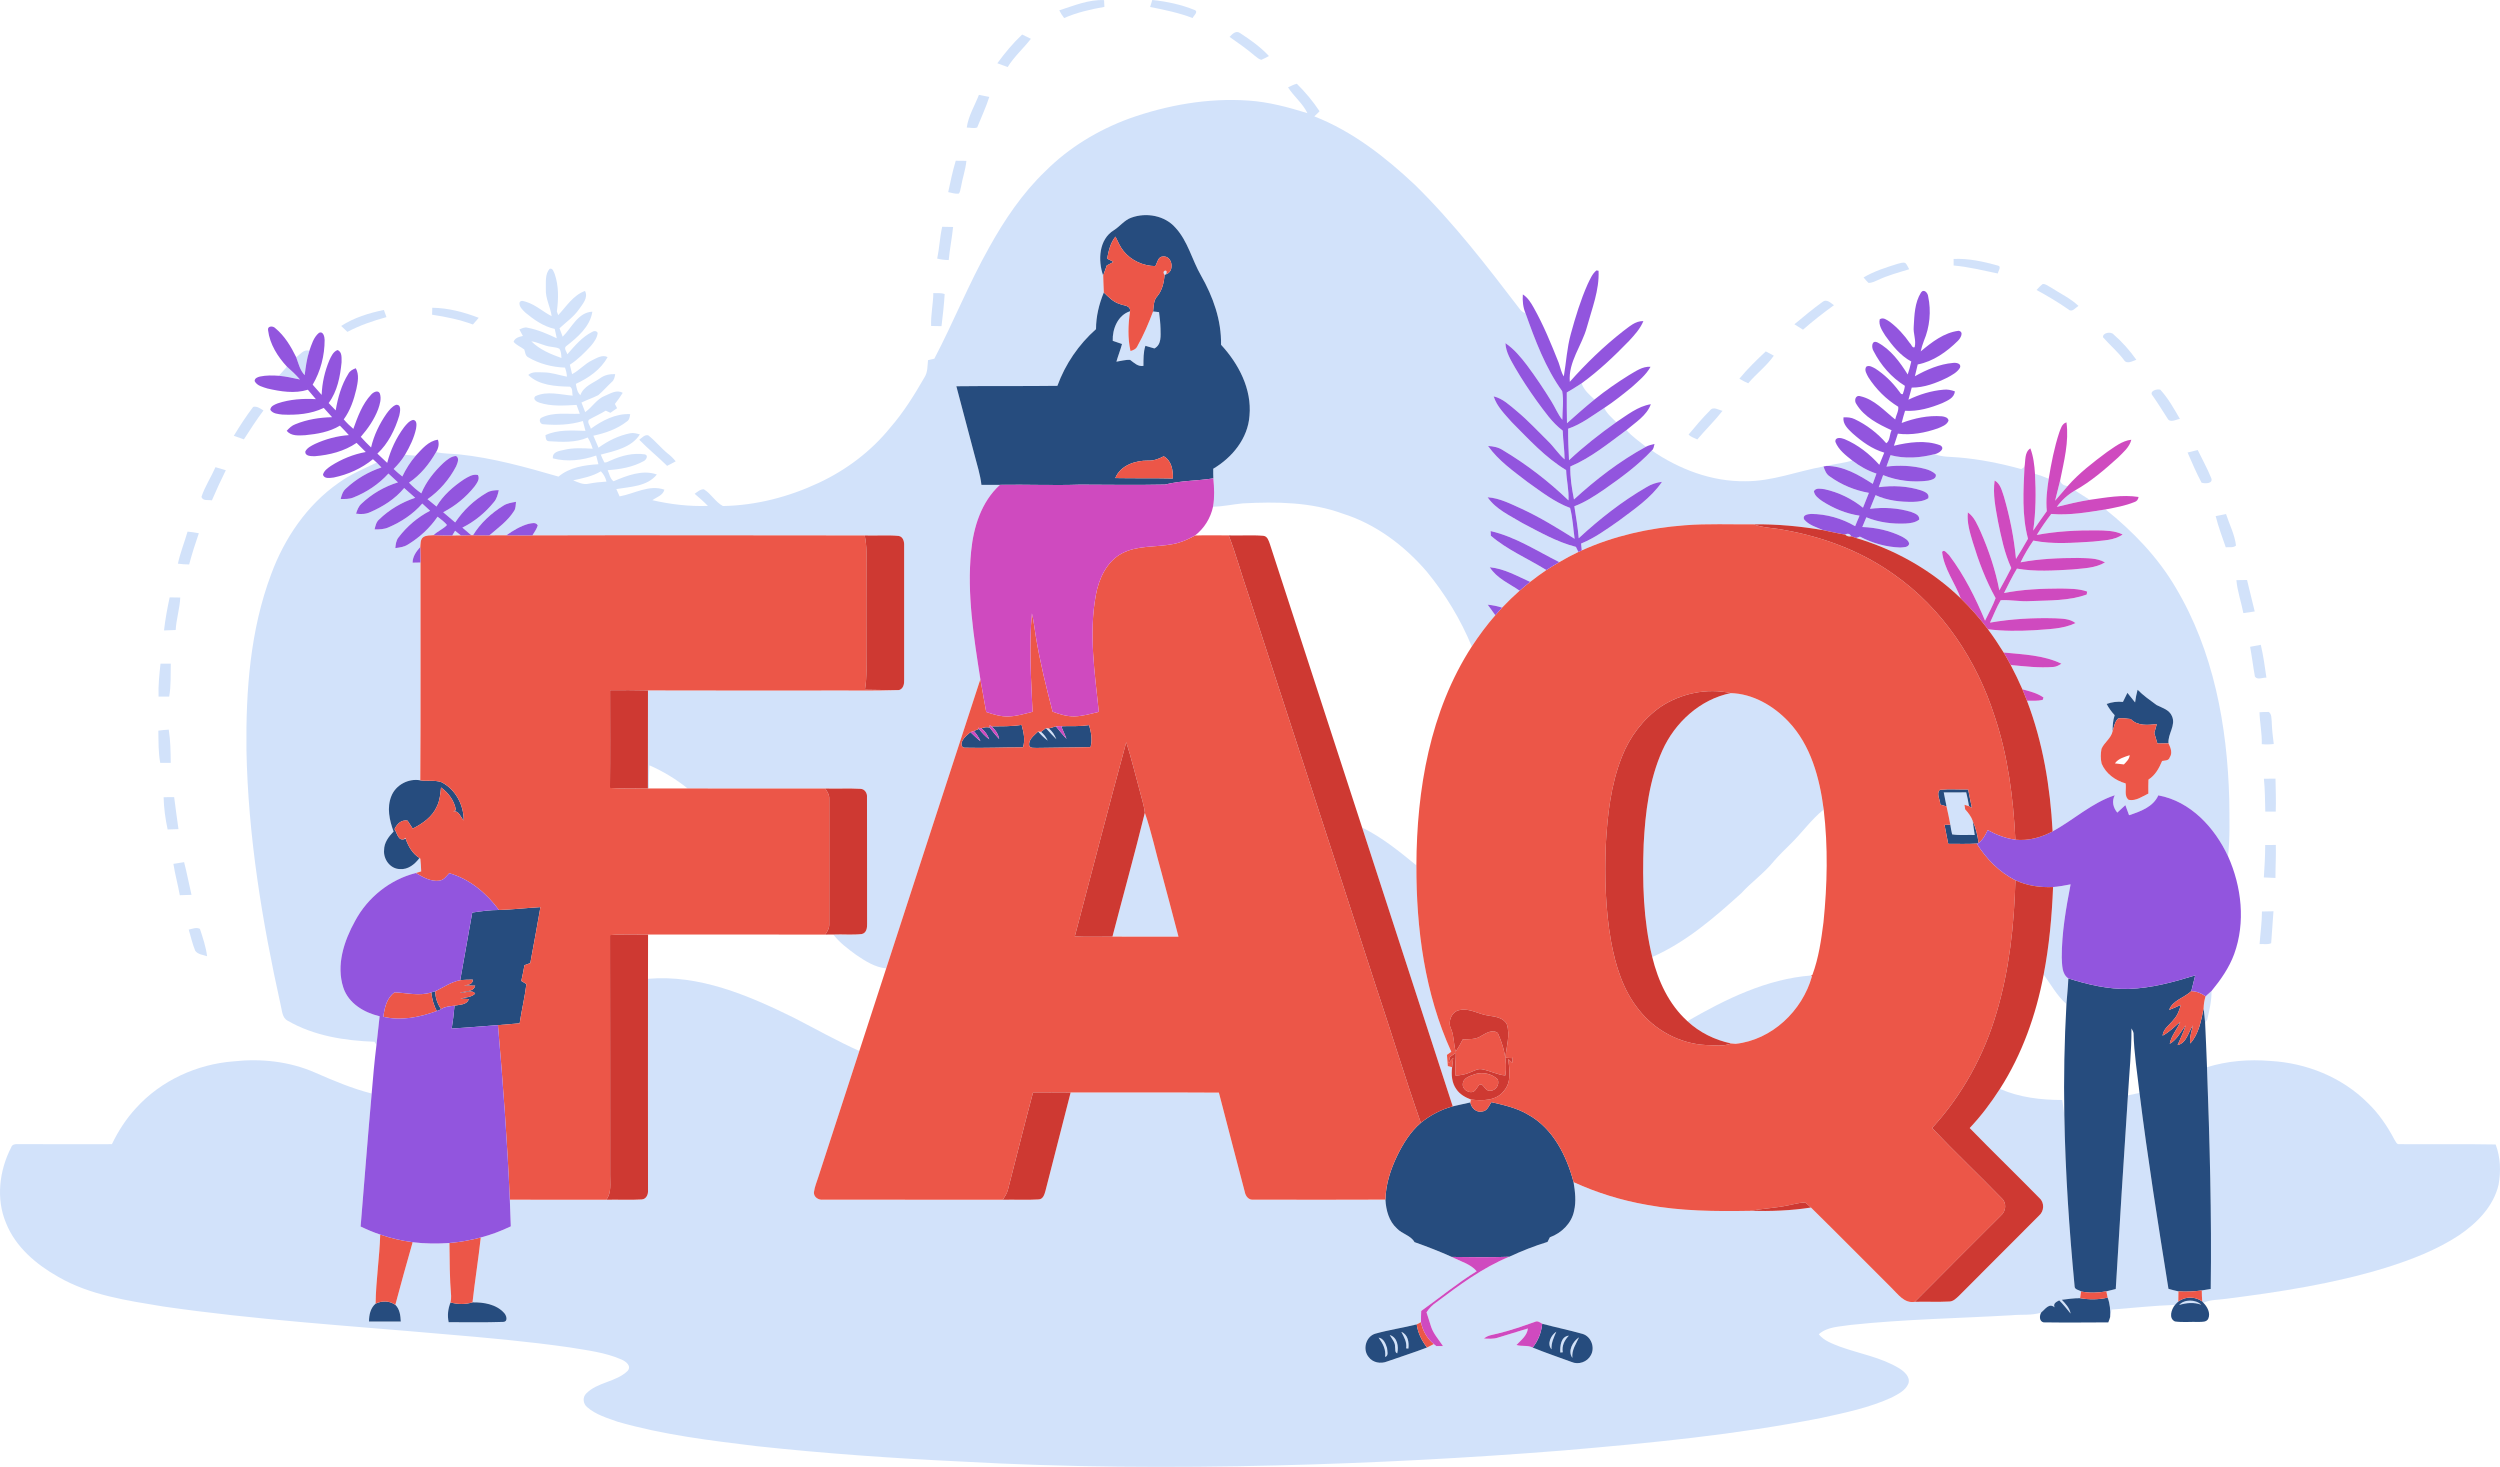 <?xml version="1.0" encoding="utf-8"?>
<!-- Generator: Adobe Illustrator 16.0.0, SVG Export Plug-In . SVG Version: 6.00 Build 0)  -->
<!DOCTYPE svg PUBLIC "-//W3C//DTD SVG 1.1//EN" "http://www.w3.org/Graphics/SVG/1.1/DTD/svg11.dtd">
<svg version="1.1" id="Layer_1" xmlns="http://www.w3.org/2000/svg" xmlns:xlink="http://www.w3.org/1999/xlink" x="0px" y="0px"
	 width="1323.049px" height="776.31px" viewBox="113.423 112.11 1323.049 776.31"
	 enable-background="new 113.423 112.11 1323.049 776.31" xml:space="preserve">
<g id="_x23_d2e2faff">
	<path fill="#D2E2FA" d="M674.01,117.58c7.71-2.45,15.44-5.77,23.7-5.41c0.05,1.19,0.12,2.38,0.19,3.58
		c-7.28,1.3-14.521,2.92-21.311,5.91C675.57,120.39,674.73,119.02,674.01,117.58z"/>
	<path fill="#D2E2FA" d="M723.23,112.11c7.67,0.77,15.369,2.43,22.529,5.34c1.98,1-0.7,2.98-1.18,4.2
		c-7.271-2.77-14.89-4.36-22.49-5.84C722.46,114.58,722.84,113.35,723.23,112.11z"/>
	<path fill="#D2E2FA" d="M764.14,131.64c1.38-1.44,3.261-3.52,5.42-2.12c5.471,3.58,10.94,7.42,15.41,12.24
		c-1.33,0.7-2.63,1.46-4.01,2c-1.41-0.29-2.46-1.37-3.55-2.18C773.21,137.97,768.65,134.82,764.14,131.64z"/>
	<path fill="#D2E2FA" d="M654.36,130.39c1.54,0.74,3.08,1.5,4.63,2.25c-3.94,5.11-8.88,9.41-12.29,14.96
		c-1.83-0.66-3.65-1.33-5.47-2.01C645.19,140.17,649.48,135,654.36,130.39z"/>
	<path fill="#D2E2FA" d="M795.08,158.35c1.51-0.7,3-1.53,4.65-1.92c4.46,4.41,8.569,9.32,12.029,14.55
		c-0.87,0.96-1.85,1.82-2.77,2.72c20.16,7.9,37.51,21.46,53.17,36.17c20.649,20.24,38.31,43.24,55.85,66.17
		c0.721,0.85,1.641,1.46,2.74,1.83c5.1,14.32,10.52,28.87,19.43,41.3c0.88,4.94,0.101,10.09,0.07,15.1
		c-2.43-2.96-3.79-6.56-5.81-9.77c-4.03-6.53-8.301-12.91-12.881-19.06c-3.31-4.35-6.869-8.63-11.43-11.73
		c0.21,4.85,2.87,9.01,5.18,13.11c3.511,6.04,7.381,11.87,11.45,17.55c4.141,5.56,8.07,11.43,13.69,15.64
		c0.17,5.08,0.939,10.12,1,15.21c-3.351-2.89-5.69-6.69-8.87-9.73c-5.39-5.29-10.51-10.88-16.33-15.7
		c-3.77-3.12-7.44-6.74-12.36-7.92c1.71,5.44,5.96,9.49,9.61,13.68c9.01,9.03,17.72,18.69,28.75,25.34
		c0.19,5.37,1.55,10.65,1.25,16.05c-10.51-10.1-22.14-19.05-34.66-26.54c-2.35-1.59-5.149-2.11-7.92-2.27
		c5.5,7.76,13.41,13.3,20.86,19.04c7.17,5.08,14.229,10.65,22.56,13.74c1.42,5.34,1.62,10.9,2.41,16.359
		c-9.09-5.7-18.24-11.35-27.99-15.859c-5.8-2.59-11.609-5.69-18.06-6.13c4.43,6.44,11.85,9.66,18.319,13.6
		c9.181,4.79,18.301,10.061,28.41,12.65c0.33,0.67,0.98,2.02,1.301,2.689c-3.44,1.65-6.811,3.45-10.091,5.391
		c-11.88-5.92-23.25-13.44-36.35-16.44c0.03,0.61,0.09,1.85,0.12,2.46c8.8,7.57,19.62,12.061,29.37,18.17
		c-2.92,1.99-5.78,4.08-8.561,6.26c-6.92-3.069-13.7-7.02-21.37-7.739c3.681,5.85,10.311,8.59,15.79,12.39
		c-3.22,2.86-6.33,5.85-9.279,8.98c-2.471-0.82-5.03-1.32-7.601-1.561c1.3,1.88,2.65,3.73,4.021,5.57
		c-4.55,5.2-8.67,10.77-12.45,16.55c-5.91-14.35-14.07-27.77-23.93-39.75c-11.83-13.71-26.91-25.07-44.32-30.54
		c-16.9-6.22-35.19-6.37-52.94-5.45c-5.27,0.49-10.46,1.69-15.76,1.76c0.9-4.96,0.62-10.01,0.17-15c-0.08-1.71-0.069-3.41-0.06-5.1
		c10.06-5.92,18.359-16.08,19.189-28.06c1.29-14.09-5.75-27.46-15.06-37.55c0.26-12.93-4.24-25.48-10.58-36.59
		c-4.81-8.31-6.92-18.2-13.58-25.39c-5.63-6.43-15.4-8.15-23.25-5.3c-3.7,1.26-6.04,4.61-9.26,6.64c-8,4.84-8.55,15.99-5.71,24
		c0.05,2.99,0.25,5.98,0.34,8.97c-2.521,6.17-4.13,12.7-4.12,19.4c-9.15,8.11-16.26,18.51-20.44,30.01
		c-17.819,0.24-35.649,0-53.479,0.23c3.18,12.12,6.42,24.21,9.61,36.32c1.35,5.26,3.06,10.44,3.659,15.86
		c3.261,0.02,6.521,0.01,9.79-0.01c-9.83,8.96-13.979,22.27-15.239,35.16c-2.261,22.68,1.399,45.37,4.89,67.729
		c-16.71,50.98-33.19,102.04-49.84,153.04c-5.93-0.62-11.05-3.87-15.851-7.149c-4.38-3.19-8.8-6.48-12.13-10.801
		c5.021-0.22,10.07,0.301,15.07-0.26c2.46-0.51,2.9-3.31,2.8-5.41c-0.069-22.319,0.04-44.649-0.05-66.97
		c0.22-2.11-1.17-4.38-3.41-4.46c-6.21-0.36-12.439,0.03-18.66-0.17c-24.29,0-48.58,0.05-72.87-0.021
		c-6.109-4.979-12.949-9.06-20.159-12.25c-0.32,4.07-0.391,8.16-0.23,12.24h-0.62c0.061-17.3,0.01-34.6,0.04-51.89
		c30.22,0.13,60.44,0.02,90.66,0.05c14.06-0.12,28.14,0.25,42.19-0.23c2.319-0.68,2.829-3.25,2.72-5.35
		c-0.021-23.66-0.021-47.32,0-70.979c0.12-2.101-0.46-4.83-2.92-5.25c-5.96-0.56-11.96-0.03-17.931-0.24
		c-58.63,0.01-117.26-0.21-175.89-0.02c1.04-1.7,2.24-3.35,2.85-5.27c-0.939-1.97-3.319-1.13-4.979-0.84
		c-4.25,1.2-8.09,3.52-11.68,6.05c-3,0.01-6.011,0.05-9.011,0.04c4.65-3.97,9.79-7.63,13.091-12.89c1-1.44,0.859-3.24,1.06-4.88
		c-2.32,0.41-4.73,0.75-6.74,2.07c-6.38,3.97-12.069,9.19-16.01,15.63c-0.22,0-0.68,0-0.91,0c-1.6-1.32-3.16-2.69-4.72-4.04
		c6.45-3.21,12.14-7.89,16.66-13.48c1.569-1.77,2.109-4.1,2.609-6.34c-2.21,0.01-4.5,0.17-6.409,1.38
		c-6.66,3.87-12.4,9.31-16.671,15.71c-2.09-1.84-4.22-3.64-6.359-5.42c6.42-3.28,12.109-7.98,16.609-13.61
		c1.181-1.71,3-3.92,1.79-6.07c-2.72-0.69-5.22,1-7.449,2.32c-5.67,3.8-10.98,8.42-14.48,14.35c-1.6-1.28-3.18-2.58-4.75-3.88
		c6.34-4.44,11.55-10.49,15.12-17.35c0.66-1.63,1.99-4.39-0.03-5.51c-2.649,0.13-4.75,2-6.66,3.64
		c-4.85,4.58-9.149,9.91-11.71,16.12c-2.37-1.65-4.55-3.55-6.52-5.66c6.05-4.07,10.74-9.88,14.33-16.16
		c3.96,0.9,8.04,0.81,12.069,1.18c17.971,1.88,35.431,6.78,52.73,11.78c5.87-4.93,13.72-6.1,21.11-6.55
		c-0.4-1.53-0.801-3.07-1.181-4.6c-7.31,2.55-15.34,3.48-22.899,1.5c-0.46-3.49,3.38-3.92,5.899-4.5c4.96-1.2,10.101-0.89,15.15-0.6
		c-0.64-2.08-1.49-4.08-2.62-5.94c-6.43,2.81-13.63,2.39-20.46,1.97c-1.8,0.02-1.79-1.95-1.9-3.24
		c6.601-3.03,14.07-2.44,21.141-2.25c-0.44-1.75-0.891-3.48-1.351-5.21c-6.739,2.07-13.87,2.32-20.859,1.72
		c-1.851,0.11-2.761-2.8-0.971-3.52c6.271-3.07,13.48-1.72,20.2-2.05c-0.55-1.57-1.13-3.12-1.71-4.67
		c-6.55,0.35-13.33,0.88-19.67-1.19c-1.39-0.36-3.79-1.91-2.13-3.43c6.21-2.92,13.25-0.79,19.75-0.29
		c-0.44-1.54,0.18-3.82-1.48-4.74c-7.56-0.18-16.31-0.63-22.039-6.2c2.199-2.01,5.319-1.35,8.039-1.37c4.25,0,8.28,1.49,12.421,2.27
		c-0.061-1.66-0.46-3.25-1.021-4.79c-6.81-0.26-13.66-2.02-19.53-5.5c-1.52-0.8-1.489-2.69-2.02-4.09
		c-1.82-1.42-4.19-2.28-5.64-4.07c0.659-2.13,3.01-2.66,4.909-3.09c-0.63-1.16-1.25-2.31-1.85-3.46c1.36-0.51,2.76-1.36,4.28-0.91
		c5.43,1.03,10.529,3.24,15.5,5.6c-0.351-1.66-0.71-3.32-1.08-4.96c-5.91-1.29-10.96-4.83-15.54-8.63
		c-1.41-1.42-3.391-3.09-3.101-5.3c0.771-1.62,2.5-0.62,3.761-0.31c4.899,1.57,8.71,5.21,13.25,7.49
		c-0.641-4.88-3.341-9.34-3.07-14.37c0.12-3.56-0.57-7.82,2.03-10.7c1.699-0.48,2.04,1.56,2.63,2.67c2.22,6.39,2.05,13.3,1.17,19.91
		c0.18,0.49,0.54,1.46,0.72,1.95c4.351-4.64,7.88-10.51,14.17-12.8c1.86,3.56-1.27,6.97-3.21,9.74c-2.76,3.99-6.78,6.76-10.28,10.02
		c0.551,1.48,1.11,2.96,1.681,4.45c4.8-4.73,8.069-12.89,15.71-13.24c-1.19,7.92-7.87,13.58-13.86,18.26
		c-1.42,1.14,0.3,2.98,0.641,4.26c3.869-4.42,7.76-9.13,13.109-11.81c0.91-0.65,2.45-0.65,2.92,0.56c-0.26,2.58-1.89,4.81-3.51,6.76
		c-3.39,3.7-6.96,7.3-11.2,10.03c0.38,1.66,0.76,3.32,1.17,4.99c3.86-1.98,6.681-5.47,10.61-7.34c2.51-1.18,5.37-3.1,8.18-1.69
		c-3.55,6.64-10.109,11.09-16.8,14.19c0.41,2.13,0.7,4.43,2.41,5.97c1.65-4.75,6.7-6.32,10.47-8.97c2.3-1.72,5.12-2.27,7.94-2.17
		c-0.23,1.52-0.53,3.14-1.8,4.17c-2.421,2.26-4.601,4.79-7.11,6.94c-2.89,1.51-6.01,2.49-8.93,3.94c0.649,1.69,1.3,3.37,1.97,5.06
		c3.78-2.59,6.1-7.01,10.53-8.66c2.909-1.23,6.199-3.39,9.33-1.53c-1.271,2.03-2.65,3.99-4.141,5.87c0.29,0.56,0.87,1.68,1.16,2.24
		c-1.18,0.81-2.36,1.62-3.53,2.44c-0.62-0.28-1.859-0.85-2.479-1.14c-2.87,1.77-5.971,3.13-8.9,4.79c-1.09,1.44,0.75,3.24,1,4.79
		c6.021-4.37,13.19-8.12,20.84-7.74c-0.229,1.43-0.39,3.06-1.77,3.91c-5.141,4-11.41,6.17-17.72,7.51
		c0.869,2.13,1.779,4.24,2.729,6.35c5.021-3.64,10.72-6.45,16.83-7.65c1.71-0.37,3.41,0.19,5.06,0.62
		c-4.39,6.95-13.27,8.74-20.699,10.69c0.59,1.38,1.149,2.8,1.89,4.13c1.26,0.26,2.35-0.72,3.5-1.08c5.55-2.53,11.84-4.1,17.94-3.18
		c2.04,0.5,0.75,2.9-0.53,3.53c-5.83,3.24-12.57,4.39-19.15,4.84c0.931,1.95,1.26,4.55,3.101,5.85c7.09-2.97,15.239-6.28,22.93-3.57
		c-5.09,6.39-14.05,6.45-21.44,7.72c0.61,1.26,1.181,2.56,1.721,3.87c7.819-1.4,15.6-6.39,23.71-3.56
		c-0.771,3.06-4.08,3.91-6.36,5.57c9.58,2.21,19.54,3.38,29.37,3.02c-2.19-2.29-4.6-4.36-7-6.41c1.49-1,2.93-2.44,4.86-2.39
		c3.88,2.32,6.1,6.77,10.109,8.87c17.49-0.31,34.83-4.82,50.65-12.24c14.56-6.79,27.729-16.69,37.859-29.2
		c7.101-8.14,12.811-17.37,18.181-26.7c1.72-2.7,1.54-6,1.84-9.05c1.11-0.27,2.229-0.52,3.35-0.78
		c10.181-19.42,18.301-39.87,29.08-58.99c8.11-14.61,17.58-28.65,29.69-40.25c12.439-12.48,27.85-21.77,44.34-27.85
		c20.14-7.14,41.68-11,63.08-9.52c10.7,0.71,21.07,3.5,31.25,6.67C802.86,166.81,798.14,163.17,795.08,158.35 M394.61,292.75
		c4.39,4.36,10.199,6.78,15.939,8.82c-0.14-1.69-0.08-3.53-1.149-4.95c-1.36-0.72-2.971-0.68-4.44-1.01
		C401.36,295.21,398.2,293.21,394.61,292.75 M416.76,366.31c2.58,1.05,5.32,2.49,8.2,1.79c3.11-0.59,6.26-0.95,9.42-1.12
		c-0.49-2.07-1.5-3.92-2.96-5.45C426.95,364.23,421.79,365.2,416.76,366.31z"/>
	<path fill="#D2E2FA" d="M631.49,162.3c1.819,0.38,3.64,0.76,5.479,1.14c-1.76,5.51-4.26,10.76-6.399,16.13
		c-1.74,0.66-3.71,0.02-5.521,0.05C625.9,173.45,629.27,168.04,631.49,162.3z"/>
	<path fill="#D2E2FA" d="M619.22,197.18c1.87,0.02,3.75,0.04,5.641,0.06c-0.45,4.7-2.091,9.16-2.86,13.8
		c-0.41,1.18-0.26,2.73-1.3,3.58c-1.87,0.13-3.681-0.44-5.47-0.84C616.42,208.21,617.58,202.63,619.22,197.18z"/>
	<path fill="#D2E2FA" d="M612.04,232.13c1.92,0.04,3.84,0.07,5.78,0.11c-0.59,5.86-1.78,11.63-2.311,17.5
		c-2.069-0.04-4.109-0.25-6.1-0.78C610.57,243.4,610.78,237.68,612.04,232.13z"/>
	<path fill="#D2E2FA" d="M1147.311,249.16c7.899-0.4,15.75,1.37,23.319,3.47c2.25,0.43,0.28,2.87,0.07,4.21
		c-7.771-1.57-15.46-3.53-23.38-4.22C1147.3,251.47,1147.3,250.31,1147.311,249.16z"/>
	<path fill="#D2E2FA" d="M1117.78,251.7c1.28-0.23,2.659-0.95,3.979-0.4c0.95,0.88,1.37,2.19,2.04,3.3
		c-5.58,1.71-11.26,3.21-16.55,5.72c-1.61,0.67-3.23,1.59-5.02,1.49c-0.94-0.9-1.761-1.9-2.57-2.88
		C1105.29,255.6,1111.57,253.64,1117.78,251.7z"/>
	<path fill="#D2E2FA" d="M729.79,257.64c-2.11-2.54,2.28-3.47,0.71-0.35L729.79,257.64z"/>
	<path fill="#D2E2FA" d="M1194.439,262.43c1.61-0.18,2.931,1.12,4.33,1.8c4.9,3.19,10.32,5.7,14.61,9.76
		c-1.569,0.979-3.39,3.67-5.3,1.88c-5.42-3.78-11.09-7.16-16.891-10.3C1192.22,264.49,1193.24,263.36,1194.439,262.43z"/>
	<path fill="#D2E2FA" d="M607.36,267.22c1.989,0.12,4.109-0.229,6,0.53c-0.341,5.67-0.98,11.33-1.67,16.97
		c-1.841-0.04-3.671-0.07-5.49-0.1C605.95,278.78,607.28,273.04,607.36,267.22z"/>
	<path fill="#D2E2FA" d="M1077.939,271.89c2.101-1.78,4.33,0.55,6.051,1.74c-5.66,4.07-11.15,8.37-16.391,12.96
		c-1.529-0.95-3.05-1.91-4.55-2.87C1067.93,279.68,1072.79,275.59,1077.939,271.89z"/>
	<path fill="#D2E2FA" d="M342.19,274.98c8.449,0.1,16.739,2.31,24.59,5.32c-1.03,1.18-2.061,2.36-3.08,3.54
		c-6.98-2.59-14.271-4.06-21.61-5.18C342.12,277.43,342.16,276.2,342.19,274.98z"/>
	<path fill="#D2E2FA" d="M293.98,284.61c6.78-4.4,14.74-6.86,22.61-8.46c0.45,1.26,0.91,2.52,1.36,3.78
		c-7.12,1.95-14.13,4.36-20.68,7.81C296.17,286.7,295.07,285.65,293.98,284.61z"/>
	<path fill="#D2E2FA" d="M702.31,292.48c-0.279-6.24,2.761-13.66,9.15-15.64c-1.01,6.98-1.32,14.11,0.24,21.04
		c1.46-0.42,2.95-1.02,3.62-2.52c3.3-5.87,5.97-12.12,8.33-18.43c0.79,0.09,2.369,0.28,3.159,0.37c0.391,2.9,0.71,5.81,0.78,8.73
		c0.021,3.77,0.66,8.38-3.21,10.49c-1.61-0.48-3.2-0.95-4.79-1.4c-1.13,3.43-1,7.05-1.04,10.62c-2.92,0.5-4.899-1.6-7.03-3.16
		c-2.46-0.19-4.869,0.6-7.279,0.94c0.899-3.15,2.13-6.19,2.979-9.36C705.57,293.61,703.93,293.05,702.31,292.48z"/>
	<path fill="#D2E2FA" d="M1226.39,290.61c-0.38-2.34,4.16-3.28,5.61-1.48c4.52,3.91,8.561,8.5,12.01,13.38
		c-2.029,0.67-5.01,2.57-6.55,0.12C1234.189,298.23,1229.97,294.71,1226.39,290.61z"/>
	<path fill="#D2E2FA" d="M270.17,301.14c2.1-1.43,4.08-4.43,6.96-3.36c-1.37,4.17-1.92,8.53-2.47,12.87
		C272.13,308.03,271.39,304.44,270.17,301.14z"/>
	<path fill="#D2E2FA" d="M1033.95,312.52c4.239-5.19,9.069-9.87,13.96-14.44c1.4,0.75,2.82,1.51,4.25,2.27
		c-3.8,5.46-9.271,9.52-13.55,14.61C1036.98,314.27,1035.43,313.46,1033.95,312.52z"/>
	<path fill="#D2E2FA" d="M265.3,306.16c2.4,2.14,4.77,4.32,6.86,6.78c-3.71-0.75-7.4-1.66-11.18-1.96
		C262.42,309.37,263.86,307.77,265.3,306.16z"/>
	<path fill="#D2E2FA" d="M942.59,319.82c2.65-1.57,5.3-3.13,7.86-4.85c1.17,3.6,4.149,6.06,6.819,8.56
		c-4.989,4.03-9.789,8.29-14.569,12.56C942.54,330.67,942.61,325.24,942.59,319.82z"/>
	<path fill="#D2E2FA" d="M1252.64,321.52c-2.079-2.41,2.3-3.79,4.07-3.17c4.19,4.58,7.25,10.1,10.36,15.45
		c-2.09,0.3-5.24,2.32-6.57-0.26C1257.91,329.51,1255.39,325.44,1252.64,321.52z"/>
	<path fill="#D2E2FA" d="M247.4,327.45c2.05-0.56,3.8,0.91,5.45,1.9c-3.72,4.91-7.01,10.12-10.36,15.28
		c-1.78-0.63-3.56-1.25-5.33-1.88C240.33,337.5,243.7,332.34,247.4,327.45z"/>
	<path fill="#D2E2FA" d="M943.31,339c7.051-2.39,12.96-7.01,19.141-11.01c1.31,3.1,4.08,5.15,6.319,7.56
		c-8.739,6.19-17.17,12.8-24.989,20.12C943.51,350.12,943.27,344.56,943.31,339z"/>
	<path fill="#D2E2FA" d="M1018.36,329.35c1.739-2.35,4.479-0.29,6.659,0.18c-4.14,5.29-9.01,9.99-13.35,15.15
		c-1.56-0.82-3.439-1.25-4.6-2.62C1010.67,337.71,1014.37,333.36,1018.36,329.35z"/>
	<path fill="#D2E2FA" d="M944.48,358.98c10.949-4.61,20.21-12.28,29.699-19.26c2.98,3.44,6.79,5.97,10.301,8.83
		c-13.86,7.53-26.461,17.26-38.08,27.89C945.29,370.68,944.33,364.86,944.48,358.98z"/>
	<path fill="#D2E2FA" d="M451.73,344.83c1.399-0.97,2.88-2.84,4.77-2.33c3.72,2.9,6.67,6.67,10.33,9.65
		c1.55,1.2,2.97,2.56,4.18,4.11c-1.52,0.8-3.029,1.59-4.54,2.39C461.69,353.9,456.4,349.69,451.73,344.83z"/>
	<path fill="#D2E2FA" d="M1271.13,351.59c1.771-0.44,3.58-0.87,5.38-1.31c2.4,4.94,5.08,9.77,7.15,14.86
		c1.13,3.02-3.311,3-5.12,2.42C1275.76,362.4,1273.49,356.96,1271.13,351.59z"/>
	<path fill="#D2E2FA" d="M962.34,371.17c8.9-6.24,17.8-12.66,25.24-20.63c14.5,9.91,31.689,16.49,49.439,16.25
		c14.24,0.1,27.601-5.31,41.44-7.81c0.67,2.01,1.44,4.13,3.36,5.3c6.09,4.43,13.25,7.36,20.66,8.67c-1,2.64-2.051,5.26-3.131,7.86
		c-5.88-4.75-12.88-8.15-20.26-9.78c-1.84-0.2-4.68-0.97-5.72,1.06c0.36,2.39,2.5,3.86,4.319,5.17c6,3.88,12.75,6.71,19.841,7.75
		c-0.79,1.85-1.57,3.71-2.33,5.57c-7.021-4.13-15.16-6.43-23.29-6.49c-1.63,0.1-4.65,0.47-3.78,2.82c2.48,3.11,6.59,4.19,10.11,5.75
		c-12.16-2.08-24.5-3.21-36.83-3.08c-12.16,0.16-24.33-0.45-36.47,0.53c-18.7,1.41-37.29,5.55-54.421,13.291
		c-0.09-0.91-0.26-2.721-0.35-3.631c7.17-2.92,13.45-7.51,19.76-11.899c8.24-6.21,17.16-12.09,23.051-20.76
		c-2.9,0.32-5.671,1.25-8.141,2.78c-13.03,7.52-24.899,16.88-35.93,27.07c-0.44-5.68-1.47-11.29-2.311-16.92
		C952.27,377.91,957.36,374.57,962.34,371.17z"/>
	<path fill="#D2E2FA" d="M321.75,360.3c2.25-2.28,4.36-4.72,5.99-7.48c1.899,0.14,3.8,0.29,5.7,0.45
		c-2.851,3.33-5.23,7.04-7.101,11.01C324.74,363.03,323.21,361.71,321.75,360.3z"/>
	<path fill="#D2E2FA" d="M1113.92,353c7.66,2.02,15.8,1.44,23.41-0.55c4.03,1.63,8.41,1.35,12.66,1.75
		c11.22,0.94,22.29,3.19,33.14,6.16c0.431-0.29,1.271-0.87,1.7-1.16c-0.61,12.64-1.43,25.67,1.859,38.02
		c-2.029,3.61-4.159,7.181-6.359,10.69c-1.03-11.141-3.24-22.15-6.36-32.88c-1.09-3.14-1.79-6.87-4.939-8.63
		c-1.05,7.29,0.51,14.58,1.79,21.73c1.71,8.34,3.43,16.8,7.01,24.59c-2.07,3.96-4.09,7.95-6.32,11.811
		c-2.05-10.73-5.56-21.141-9.939-31.13c-1.73-3.66-3.26-7.7-6.71-10.11c-0.58,5.36,1.06,10.56,2.56,15.63
		c3.12,10.25,6.91,20.36,12.13,29.73c-1.5,4.13-3.72,7.97-5.6,11.939c-5.07-12.14-11.021-24.06-18.95-34.59
		c-1.02-0.77-2.57-3.48-3.79-1.82c1.03,8.931,6.79,16.32,9.87,24.57c-15.49-14.97-34.77-25.8-55.391-31.93
		c0.521-0.181,1.541-0.54,2.061-0.721c6.53,3.471,13.88,5.53,21.29,5.771c1.62-0.18,4.18,0.1,4.76-1.9
		c-0.22-1.989-2.34-2.979-3.85-3.89c-6.511-3.2-13.75-4.8-20.97-5.06c0.709-1.72,1.42-3.43,2.149-5.14
		c6.57,2.71,13.76,3.61,20.83,3.29c2.479-0.14,5.13-0.48,7.15-2.09c0.26-2.41-2.29-3.27-4.091-3.97
		c-7.069-2.25-14.63-2.59-21.949-1.73c0.96-2.41,1.939-4.83,2.92-7.23c6.25,2.9,13.229,3.68,20.06,3.55
		c2.69-0.08,5.53-0.38,7.851-1.9c0.789-2.49-1.99-3.53-3.79-4.18c-7.21-2.31-14.96-2.67-22.421-1.67c0.771-2.13,1.541-4.27,2.32-6.4
		c7.521,3.03,15.88,3.99,23.91,2.93c1.641-0.41,4.44-0.94,3.97-3.22c-1.52-1.67-3.7-2.48-5.81-3.04
		c-6.62-1.72-13.55-1.99-20.32-1.17C1112.48,357.04,1113.189,355.02,1113.92,353z"/>
	<path fill="#D2E2FA" d="M1079.98,358.7c4.539-1.1,9.229-1.51,13.729-2.85c3.86,2.96,8.13,5.38,12.771,6.89
		c-0.66,1.81-1.32,3.63-1.961,5.45C1097.13,363.45,1089.02,358.65,1079.98,358.7z"/>
	<path fill="#D2E2FA" d="M312.78,356.9c0.85,0.85,1.67,1.72,2.5,2.59c-6.94,2.32-13.41,6.11-18.74,11.13
		c-1.68,1.4-2.33,3.51-2.83,5.57c2.25,0,4.58,0.11,6.71-0.78c7.021-2.78,13.47-7.08,18.561-12.69c1.67,1.56,3.359,3.12,5.06,4.67
		c-7.19,2.21-13.88,6.11-19.33,11.3c-1.56,1.36-2.24,3.35-2.87,5.26c2.49,0.35,5.08,0.33,7.41-0.76
		c6.81-2.94,13.32-7.02,18.06-12.81c1.96,1.71,3.9,3.44,5.841,5.18c-7.101,2.37-13.74,6.26-19.11,11.49
		c-1.55,1.32-1.92,3.37-2.39,5.24c2.529,0.04,5.14-0.04,7.479-1.13c6.71-2.88,12.96-7.01,17.771-12.55
		c1.369,1.27,2.76,2.54,4.149,3.81c-6.51,3.34-12.22,8.21-16.66,14.021c-1.34,1.609-1.569,3.739-1.76,5.75
		c2.311-0.33,4.73-0.61,6.73-1.94c6.149-3.75,11.569-8.74,15.63-14.69c1.74,1.36,3.58,2.65,4.979,4.39c-1.91,2.15-5.02,3.26-7.1,5.4
		c-1.84,0.17-3.9-0.05-5.48,1.06c-1.59,1.2-1.319,3.399-1.529,5.16c-2.11,2.35-4.061,5.01-4.091,8.319
		c1.4-0.04,2.801-0.069,4.211-0.09c-0.091,38.42,0.17,76.851-0.131,115.28c-6.239-1.16-12.979,2.42-15.319,8.35
		c-2.46,6.061-1.021,12.84,1.189,18.75c-2.62,2.67-5.05,5.9-5.04,9.83c-0.449,4.84,3.271,9.931,8.32,10.03
		c4.36,0.41,7.98-2.57,10.42-5.86l0.46,0.38c0.26,2.221,0.34,4.46,0.45,6.71c-0.71,0.211-2.13,0.641-2.84,0.86
		c-13.65,3.43-25.46,12.9-32.1,25.271c-5.89,10.59-10.2,23.489-6.24,35.489c2.79,8.33,11.02,13.15,19.17,15.04
		c-0.53,5.04-1.13,10.08-1.66,15.13c-0.271-0.409-0.82-1.229-1.09-1.63c-15.78-0.56-32.05-3.13-45.9-11.13
		c-3.03-1.6-2.94-5.41-3.71-8.3c-9.84-44.36-17.25-89.48-18.12-134.99c-0.34-31.37,1.96-63.399,13.09-93.01
		c7-19.01,18.93-36.62,35.67-48.32C298.79,363.15,305.93,360.24,312.78,356.9z"/>
	<path fill="#D2E2FA" d="M227.45,359.35c1.83,0.54,3.66,1.08,5.48,1.63c-2.6,5.24-5.07,10.54-7.36,15.93
		c-1.81-0.38-4.94,0.51-5.51-1.91C221.88,369.51,225.15,364.64,227.45,359.35z"/>
	<path fill="#D2E2FA" d="M1190.39,362.9c2.471,0.68,4.891,1.55,7.25,2.59c-0.88,5.66-1.579,11.4-1,17.13
		c-2.45,3.41-4.87,6.83-7.21,10.32C1190.84,383,1190.95,372.92,1190.39,362.9z"/>
	<path fill="#D2E2FA" d="M1201.01,377.12c0.92-3.65,1.86-7.3,2.721-10.97c0.209,2.2,1.979,2.9,3.909,3.26
		C1205.41,371.97,1203.25,374.58,1201.01,377.12z"/>
	<path fill="#D2E2FA" d="M1201.939,380.36c2.541-3.56,5.851-6.47,9.601-8.69c2.58,1.67,5.17,3.31,7.771,4.96
		C1213.45,377.55,1207.689,378.97,1201.939,380.36z"/>
	<path fill="#D2E2FA" d="M1198.98,384.1c9.64,0.82,19.26-0.88,28.75-2.39c14.5,11.64,27.64,25.23,37.09,41.35
		c20.08,33.601,27.34,73.25,28.359,111.94c0.09,10.09,0.46,20.23-0.63,30.28c-7.04-15.16-19.85-29.13-36.899-32.25
		c-2.711,6.13-9.57,8.569-15.49,10.5c-0.66-1.78-1.311-3.561-1.95-5.33c-1.44,1.31-2.85,2.64-4.271,3.96
		c-2.22-2.68-2.989-6-1.34-9.19c-12.229,4.05-21.76,13.03-32.89,19.13c-1.25-23.52-5.13-47.09-13.57-69.149
		c2.761-0.03,5.591,0.22,8.311-0.44c0.11-0.31,0.33-0.95,0.439-1.26c-3.31-2.35-7.329-3.29-11.17-4.35
		c-1.909-4.36-3.97-8.65-6.189-12.851c7.46,0.7,14.97,1.62,22.47,1.04c1.61-0.04,3.02-0.92,4.38-1.729
		c-9.46-4.601-20.3-4.891-30.59-5.931c-2.601-4.22-5.37-8.35-8.33-12.319c8.15,1.05,16.4,0.979,24.61,0.529
		c7.319-0.62,14.99-0.54,21.76-3.779c-3.05-2.41-7.08-2.311-10.75-2.54c-11.54-0.32-23.141,0.31-34.52,2.3
		c1.909-3.95,3.43-8.09,5.68-11.87c5.17-0.31,10.47,0.87,15.729,0.47c9.931-0.43,20.311-0.04,29.78-3.489
		c0.05-0.391,0.16-1.181,0.22-1.57c-4.5-1.58-9.34-1.48-14.03-1.601c-10.02,0.04-20.1,0.431-29.949,2.391
		c2.199-4.351,4.33-8.74,6.84-12.92c9.65,1.689,19.54,1.029,29.27,0.46c5.86-0.641,12.101-0.63,17.33-3.74
		c-4.369-2.49-9.55-2.18-14.39-2.37c-10.13,0.01-20.32,0.44-30.29,2.33c1.96-4,4.2-7.86,6.75-11.51
		c10.37,2.08,21.04,1.17,31.52,0.54c5.33-0.69,11.19-0.521,15.75-3.78c-4.289-2.09-9.14-2.08-13.789-2.17
		c-10.591-0.08-21.23,0.47-31.66,2.42C1193.68,391.37,1196.24,387.67,1198.98,384.1 M1244.68,477.14c-0.59,2.2-1.04,4.44-1.33,6.71
		c-1.35-1.699-2.689-3.399-4.06-5.08c-0.81,1.591-1.59,3.19-2.36,4.801c-2.939-0.29-5.869,0.06-8.619,1.09
		c1.129,2.16,2.569,4.149,4.239,5.95c-0.92,2.689-1.11,5.52-1.069,8.34c-0.721,3.87-4.44,6-5.91,9.46
		c-0.49,2.55-0.53,5.27,0.069,7.82c2.221,5.3,7.25,8.939,12.69,10.47c0.55,2.819-0.98,6.71,1.65,8.71
		c3.83,0.76,7.13-1.79,10.399-3.33c-0.05-2.47-0.04-4.94,0.05-7.4c3.59-2.27,5.641-6.04,7.23-9.85c1.439-0.28,3.5-0.07,4.02-1.88
		c1.601-2.37,0.471-5.16-0.649-7.44c-0.49-5.02,4.109-9.55,1.79-14.49c-1.42-3.329-5.141-4.3-8.08-5.779
		C1251.27,482.7,1247.71,480.22,1244.68,477.14z"/>
	<path fill="#D2E2FA" d="M1286,385.25c1.811-0.38,3.65-0.74,5.49-1.1c1.77,5.53,4.58,10.84,5.27,16.65
		c-1.46,1.38-3.64,0.71-5.42,0.95C1289.48,396.27,1287.38,390.86,1286,385.25z"/>
	<path fill="#D2E2FA" d="M212.68,393.45c2.01,0.18,3.99,0.49,5.97,0.86c-1.91,5.45-3.63,10.959-5.13,16.53
		c-1.99-0.02-3.98-0.17-5.95-0.43C208.81,404.62,211.05,399.13,212.68,393.45z"/>
	<path fill="#D2E2FA" d="M354.26,393c1.03,0.82,2.061,1.65,3.101,2.49c-1.54,0.01-3.08,0.02-4.62,0.03
		C353.12,394.89,353.88,393.63,354.26,393z"/>
	<path fill="#D2E2FA" d="M1089.89,395.02c1.45-0.78,2.53-0.47,3.261,0.92C1091.9,396.21,1090.811,395.9,1089.89,395.02z"/>
	<path fill="#D2E2FA" d="M1296.97,419.14c1.86-0.04,3.74-0.069,5.63-0.1c1.37,5.55,2.7,11.11,4.061,16.66
		c-2.021,0.3-4.01,0.609-6.01,0.88C1299.55,430.74,1297.48,425.08,1296.97,419.14z"/>
	<path fill="#D2E2FA" d="M203.21,428.25c1.87,0.02,3.74,0.06,5.61,0.09c-0.26,5.8-2.1,11.38-2.42,17.18
		c-2.06,0.091-4.12,0.16-6.18,0.23C200.88,439.87,201.96,434.03,203.21,428.25z"/>
	<path fill="#D2E2FA" d="M1304.23,454.41c1.869-0.351,3.76-0.7,5.649-1.05c1.34,5.72,2.16,11.56,2.98,17.38
		c-1.96-0.141-4.71,1.37-6.08-0.53C1305.82,464.97,1305.21,459.66,1304.23,454.41z"/>
	<path fill="#D2E2FA" d="M198.37,463.35c1.81-0.01,3.62-0.02,5.43-0.02c-0.15,5.8,0.18,11.67-0.84,17.42
		c-1.88-0.01-3.75-0.01-5.62,0C197.11,474.92,197.76,469.13,198.37,463.35z"/>
	<path fill="#D2E2FA" d="M993.17,509.29c6.65-14.85,19.97-27.05,36.15-30.37c11.699,0.28,22.71,6.71,30.619,15.1
		c11.851,12.49,16.461,29.881,18.61,46.521c-6.67,5.34-11.55,12.44-17.67,18.34c-2.979,2.98-6.04,5.89-8.78,9.101
		c-5.069,6.26-11.75,10.909-17.16,16.85c-14.319,12.96-29.26,25.92-47.119,33.75c-4.75-19.47-5.28-39.71-4.54-59.65
		C984.16,542.07,986.21,524.85,993.17,509.29z"/>
	<path fill="#D2E2FA" d="M1309.189,489.05c1.61-0.09,3.24-0.22,4.9-0.16c1.6,1.11,1.37,3.311,1.57,5.021
		c0.12,3.99,0.55,7.97,1.08,11.939c-2.11,0.25-4.24,0.29-6.33,0.091C1310.57,500.27,1309.36,494.7,1309.189,489.05z"/>
	<path fill="#D2E2FA" d="M666.9,497.44c0.369,0.05,1.13,0.14,1.5,0.189c1.979,1.38,3.159,3.521,4.069,5.71
		C670.52,501.45,668.72,499.43,666.9,497.44z"/>
	<path fill="#D2E2FA" d="M197.22,498.79c1.83-0.25,3.66-0.46,5.51-0.54c0.92,5.82,0.99,11.72,1.05,17.6
		c-1.86-0.02-3.71-0.02-5.56-0.02C197.17,510.2,197.34,504.47,197.22,498.79z"/>
	<path fill="#D2E2FA" d="M662.8,499.24c0.391,0.04,1.17,0.13,1.561,0.17c1.529,1.25,2.689,2.88,3.55,4.66
		C666.02,502.67,664.33,501.02,662.8,499.24z"/>
	<path fill="#D2E2FA" d="M1311.52,524.24c2.041-0.03,4.08-0.05,6.141-0.061c0.07,5.811,0.35,11.62,0.12,17.431
		c-1.851,0-3.69,0.01-5.521,0.02C1312.11,535.83,1312.12,530.02,1311.52,524.24z"/>
	<path fill="#D2E2FA" d="M1142.09,531.47c3.96,0.021,7.93,0.021,11.891-0.029c0.6,2.42,1.09,4.859,1.489,7.34
		c-0.6-0.19-1.81-0.57-2.409-0.761c0.09,0.601,0.27,1.811,0.359,2.41c1.65,1.84,3.24,3.82,4.03,6.21c0.31,2.46,0.64,4.91,1.04,7.36
		c-3.99-0.14-8.021,0.31-11.96-0.32c-0.45-1.71-0.69-3.46-0.97-5.18c-0.541-3.23-1.33-6.4-2-9.59
		C1143.03,536.43,1142.58,533.95,1142.09,531.47z"/>
	<path fill="#D2E2FA" d="M200.01,534.04c1.86-0.09,3.72-0.11,5.58-0.07c0.66,5.65,1.56,11.28,2.28,16.931
		c-1.91,0.05-3.82,0.119-5.73,0.18C200.93,545.48,200.15,539.77,200.01,534.04z"/>
	<path fill="#D2E2FA" d="M719.29,542.23c3.63,10.409,5.82,21.289,8.88,31.89c2.96,11.24,6.05,22.439,8.93,33.7
		c-11.649-0.03-23.3,0.029-34.949-0.03C707.83,585.93,713.89,564.16,719.29,542.23z"/>
	<path fill="#D2E2FA" d="M834.29,550.07c10.52,5.17,19.7,12.63,28.72,20.02c-0.109,33.59,4.41,67.84,18.471,98.63
		c-0.58,0.42-1.73,1.24-2.311,1.65c0.14,1.97,0.29,3.95,0.47,5.93c0.57,0.15,1.7,0.431,2.271,0.58c-0.5,4.01-0.18,8.43,2.33,11.78
		c1.81,2.63,4.689,4.22,7.62,5.33c-0.07,0.38-0.221,1.16-0.301,1.54c-3.1,0.75-6.229,1.319-9.319,2.09
		C866.34,648.41,850.19,599.28,834.29,550.07z"/>
	<path fill="#D2E2FA" d="M327.49,555.64l0.46-0.1l0.189,0.52l-0.51,0.061L327.49,555.64z"/>
	<path fill="#D2E2FA" d="M1312.21,559.29c1.86-0.01,3.729-0.01,5.62-0.01c0.16,5.819-0.22,11.64-0.19,17.46
		c-2.06-0.09-4.109-0.181-6.149-0.271C1311.92,570.75,1312.18,565.02,1312.21,559.29z"/>
	<path fill="#D2E2FA" d="M205.19,569.29c1.89-0.31,3.78-0.61,5.66-0.91c1.49,5.72,2.56,11.54,3.92,17.3
		c-2.06,0.07-4.13,0.13-6.19,0.19C207.58,580.31,206.06,574.87,205.19,569.29z"/>
	<path fill="#D2E2FA" d="M1199.95,581.55c3.11-0.24,6.189-0.819,9.27-1.42c-2.46,12.79-4.71,25.72-4.68,38.78
		c0.25,3.8-0.08,8.57,3.49,11.01c-0.19,4.53-0.681,9.04-1.011,13.561c-5-4.381-8.18-10.311-12.05-15.61
		C1197.92,612.6,1199.34,597.08,1199.95,581.55z"/>
	<path fill="#D2E2FA" d="M1310.49,594.49c2.02-0.07,4.05-0.12,6.1-0.12c-0.41,5.63-0.779,11.27-1.22,16.89
		c-1.87,0.92-4.13,0.311-6.13,0.46C1309.63,605.97,1310.5,600.26,1310.49,594.49z"/>
	<path fill="#D2E2FA" d="M213.3,604.09c1.9-0.41,4.05-1.399,5.92-0.399c1.58,4.729,3.17,9.52,3.8,14.479
		c-2.12-0.75-4.84-0.92-6.26-2.86C215.25,611.69,214.44,607.83,213.3,604.09z"/>
	<path fill="#D2E2FA" d="M1006.44,652.53c20.17-11.63,41.899-22.36,65.46-24.17l0.43,0.449c-5.09,18.28-21.22,33.641-40.41,35.721
		c-0.6-0.05-1.8-0.16-2.4-0.21C1020.97,662.48,1012.83,658.53,1006.44,652.53z"/>
	<path fill="#D2E2FA" d="M456.35,630.11c27.23-2.341,53.141,8.779,77.04,20.529c11.58,5.931,22.92,12.351,34.811,17.681
		c-7.19,22.199-14.42,44.39-21.67,66.569c-0.851,2.69-1.98,5.32-2.351,8.13c-0.25,2.58,2.42,4.29,4.79,3.98
		c31.721,0.07,63.45-0.03,95.17,0.05c6.32-0.18,12.641,0.24,18.95-0.189c2.351-0.07,3.07-2.61,3.59-4.46
		c4.44-17.381,8.87-34.771,13.351-52.141c26.149,0.09,52.3-0.09,78.45,0.09c4.489,17.49,9.13,34.95,13.68,52.431
		c0.399,2.35,2.1,4.59,4.76,4.2c23.23,0.06,46.47,0.09,69.7-0.021c0.3,5.56,1.81,11.44,6.12,15.3c2.7,2.931,7.24,3.59,9.279,7.21
		c6.671,2.36,13.28,4.92,19.74,7.83c4.4,2.351,9.87,3.681,13.15,7.57c-10.26,6.32-19.55,14.04-29.351,21.03
		c-0.079,1.97-0.159,3.939-0.119,5.93c-0.57,0.29-1.7,0.88-2.261,1.17c-7.319,1.84-14.84,2.91-22.1,4.97
		c-4.88,1.61-6.62,8.34-3.39,12.25c2.18,3.05,6.409,3.79,9.779,2.431c7.04-2.49,14.181-4.721,21.15-7.4
		c1.21-0.59,2.39-1.23,3.6-1.84c0.33,0.26,0.971,0.79,1.29,1.05c1.181,0.01,2.36,0.01,3.561,0c-2.181-3.38-5.04-6.41-6.301-10.28
		c-0.85-2.51-1.55-5.06-2.409-7.56c1.35-2.07,3.06-3.87,5.12-5.24c12.17-9.1,24.5-18.38,38.67-24.17
		c6.569-3.05,13.319-5.729,20.25-7.85c0.399-0.83,0.81-1.641,1.229-2.44c6.16-2.229,11.49-7.39,12.811-13.939
		c1.21-5.04,0.55-10.24-0.25-15.271c12.3,5.64,25.319,9.66,38.649,11.99c18.04,3.39,36.46,3.51,54.76,3.2
		c10.75,0.279,21.58-0.051,32.221-1.74c14.29,14.06,28.369,28.33,42.58,42.479c3.489,3.36,6.77,8.391,12.38,7.42
		c6.08-0.17,12.18,0.171,18.27-0.159c2.061-0.03,3.561-1.601,4.98-2.9c14.12-14.23,28.359-28.35,42.5-42.57
		c2.71-2.319,2.95-6.79,0.26-9.22c-12.22-12.47-24.78-24.61-36.96-37.12c6-6.359,11.27-13.37,15.99-20.72
		c10.369,4.54,21.76,5.87,32.99,5.87c0.35,2.66,0.779,5.319,1.09,8c0.52,30.319,2.58,60.6,5.46,90.779
		c0.079,1.66,2.359,1.711,3.399,2.57c-0.18,1.17-0.35,2.351-0.5,3.54c-3.26-0.01-6.479,0.43-9.68,0.851
		c1.99,2.109,4.1,4.319,4.66,7.31c-1.96-2.39-3.86-4.82-6.04-7c-1.53,0.82-3.34,1.6-2.47,3.7c-2.86-2.561-5.07,1.109-7.101,2.77
		c-4.979,1.63-10.44,0.87-15.61,1.4c-28.369,1.64-56.83,2.09-85.09,5.109c-5.77,0.95-12.369,0.82-16.96,4.961
		c2.771,3.47,7.11,4.92,11.101,6.52c10.51,3.81,21.869,5.64,31.529,11.54c2.62,1.69,5.95,4.51,4.78,8.03
		c-1.5,3.699-5.42,5.54-8.729,7.319c-11.83,5.45-24.69,8.101-37.36,10.86c-44.96,8.91-90.66,13.29-136.29,17.2
		c-50.55,4.04-101.22,6.68-151.92,7.939c-55.66,1.391-111.39,1.051-166.99-2.06c-36.09-1.72-72.16-4.25-108.09-8.12
		c-24.74-3-49.64-6.01-73.65-12.92c-5.6-1.98-11.569-3.74-16.14-7.69c-2.22-1.79-2.64-5.239-0.54-7.29c6.01-6.1,15.79-6,21.9-11.949
		c2.22-2.641-0.92-5.011-3.181-5.99c-8.63-3.82-18.13-4.86-27.35-6.42c-22.23-3.2-44.61-5.19-66.99-7.07
		c-49.5-4.38-99.17-7.46-148.38-14.62c-18.93-3.13-38.58-5.91-55.45-15.68c-11.62-6.561-22.59-15.79-27.62-28.5
		c-5.4-12.84-3.54-27.83,2.74-40c0.48-1.62,2.18-1.82,3.62-1.73c16.56,0.04,33.12,0.07,49.69,0.021
		c3.34-6.95,7.55-13.46,12.79-19.13c13.13-14.521,32.15-23.19,51.57-24.69c14.52-1.609,29.58,0.01,43.04,5.9
		c9.8,4.29,19.68,8.479,30.07,11.13c-2.11,23.45-3.9,46.92-5.85,70.38c3.37,1.61,6.81,3.1,10.37,4.26
		c-0.359,12.21-2.279,24.32-2.439,36.54c-2.76,2.391-3.49,5.971-3.49,9.471c5.61,0.029,11.21,0.029,16.82,0
		c-0.16-3.16-0.521-6.5-2.891-8.83c2.971-11.07,5.98-22.12,9.16-33.131c6.45,0.811,12.99,0.841,19.47,0.41
		c0.12,9.34,0.091,18.69,0.891,28.011c0.05,1.149-0.05,2.29-0.311,3.439c-1.34,3.34-1.76,6.92-0.979,10.47
		c9.689-0.06,19.399,0.221,29.08-0.17c2.479-0.33,1.46-3.54,0.229-4.77c-4.12-4.59-10.83-5.66-16.699-5.57
		c1.27-11.47,3.13-22.859,4.369-34.33c5.49-1.42,10.801-3.439,15.9-5.89c-0.16-4.71-0.35-9.41-0.52-14.11
		c17.01,0.03,34.029-0.029,51.039,0.03c6.261-0.17,12.53,0.24,18.78-0.17c2.38-0.12,3.47-2.67,3.311-4.76
		C456.34,704.78,456.3,667.44,456.35,630.11 M925.72,811.68c-6.51,2.28-13.029,4.59-19.75,6.19c-2.47,0.66-5.22,0.84-7.2,2.63
		c2.431,0.07,4.961,0.32,7.32-0.47c5.29-1.65,10.601-3.261,15.92-4.87c-0.39,3.82-3.62,6.149-6.06,8.74
		c2.8,0.909,5.899-0.03,8.59,1.35c6.74,2.78,13.67,5.07,20.51,7.61c3.7,1.68,8.4,0.06,10.28-3.54c2.33-4.08,0.17-9.95-4.38-11.29
		c-7.07-1.99-14.271-3.471-21.36-5.36C928.43,811.95,927.12,810.93,925.72,811.68z"/>
	<path fill="#D2E2FA" d="M1280.65,639.36c1.069-0.9,2.13-1.811,3.149-2.78c0.101,5.18-1.17,10.25-2.3,15.27
		c-0.27,0.36-0.82,1.07-1.09,1.42c-0.21-2.51-0.54-5.01-0.79-7.51C1279.66,643.58,1280.02,641.43,1280.65,639.36z"/>
	<path fill="#D2E2FA" d="M1281.41,676.9c10.82-3.381,22.3-4.25,33.57-3.311c18.989,1.05,37.83,8.59,51.39,22.11
		c5.899,5.609,10.5,12.42,14.28,19.6c0.649,0.811,1.039,2.47,2.41,2.32c17.02,0.14,34.06-0.16,51.09,0.17
		c2.59,6.71,2.85,14.2,1.58,21.24c-2.67,11.5-11.41,20.359-20.9,26.779c-11.91,7.83-25.34,12.99-38.87,17.23
		c-27.55,8.45-56.13,12.83-84.649,16.45c-3.971,0.569-8.121,0.38-11.841,2.06c-0.14-0.17-0.43-0.51-0.58-0.68
		c-0.18-1.95-0.21-3.9-0.239-5.84c1.55-0.261,3.149-0.511,4.729-0.78C1283.93,755.12,1282.82,715.99,1281.41,676.9z"/>
	<path fill="#D2E2FA" d="M1239.57,691.8c2.029-0.439,4.06-0.88,6.119-1.3c4.311,34.67,9.82,69.18,15.32,103.68
		c1.73,0.48,3.48,0.98,5.28,1.351c-0.05,1.779-0.06,3.58-0.08,5.39c-0.61,0.561-1.18,1.14-1.71,1.76
		c-11.22,0.38-22.4,1.63-33.59,2.49c-0.28,1.3-0.51,2.63-0.76,3.95c0.189-3.49-0.061-7-1.33-10.271c-0.17-0.84-0.51-2.51-0.681-3.34
		c1.66-0.359,3.311-0.8,4.98-1.229C1235.12,760.11,1237.35,725.95,1239.57,691.8z"/>
	<path fill="#D2E2FA" d="M1266.64,802.74c2.721-3.141,8.83-3.04,11.71-0.13C1274.5,801.17,1270.47,801.59,1266.64,802.74z"/>
	<path fill="#D2E2FA" d="M855.03,816.96c3.529,1.41,4.14,5.48,3.75,8.83c-0.3-0.021-0.9-0.07-1.2-0.09
		C858.1,822.42,856.49,819.71,855.03,816.96z"/>
	<path fill="#D2E2FA" d="M934.53,826.19c-2.59-2.86-0.32-7.48,2.529-9.33C935.76,819.86,934.3,822.8,934.53,826.19z"/>
	<path fill="#D2E2FA" d="M848.9,818.64c4.04,1.17,4.84,6.11,3.96,9.69c-1.45-0.59-0.87-2.22-1.13-3.34
		C851.87,822.5,850,820.67,848.9,818.64z"/>
	<path fill="#D2E2FA" d="M939.16,827.88c-0.2-3.35,0.29-8.52,4.55-8.91c-2.37,2.38-3.81,5.391-3.24,8.82
		C940.14,827.81,939.49,827.86,939.16,827.88z"/>
	<path fill="#D2E2FA" d="M843,820.02c2.67,0.36,3.75,3.23,4.47,5.461c0.09,1.569,1.03,4.13-1.04,4.75
		C847.03,826.35,845.21,823.02,843,820.02z"/>
	<path fill="#D2E2FA" d="M945.56,830.72c-2.67-3.58,0.2-8.739,3.521-10.88C947.47,823.36,945.11,826.59,945.56,830.72z"/>
</g>
<g id="_x23_264c7eff">
	<path fill="#264C7E" d="M712.21,227.28c7.85-2.85,17.62-1.13,23.25,5.3c6.66,7.19,8.771,17.08,13.58,25.39
		c6.34,11.11,10.84,23.66,10.58,36.59c9.31,10.09,16.35,23.46,15.06,37.55c-0.83,11.98-9.13,22.14-19.189,28.06
		c-0.01,1.69-0.021,3.39,0.06,5.1c-8.5,1.38-17.2,1.13-25.569,3.29c-15,0.32-30.03,0.09-45.051,0.04
		c-14.1,0.48-28.22-0.14-42.33,0.1c-3.27,0.02-6.529,0.03-9.79,0.01c-0.6-5.42-2.31-10.6-3.659-15.86
		c-3.19-12.11-6.431-24.2-9.61-36.32c17.83-0.23,35.66,0.01,53.479-0.23c4.181-11.5,11.29-21.9,20.44-30.01
		c-0.01-6.7,1.6-13.23,4.12-19.4c2.5,2.39,4.99,5.1,8.43,6.09c2.07,0.98,5.78,0.6,5.45,3.86c-6.39,1.98-9.43,9.4-9.15,15.64
		c1.62,0.57,3.261,1.13,4.91,1.68c-0.85,3.17-2.08,6.21-2.979,9.36c2.41-0.34,4.819-1.13,7.279-0.94c2.131,1.56,4.11,3.66,7.03,3.16
		c0.04-3.57-0.09-7.19,1.04-10.62c1.59,0.45,3.18,0.92,4.79,1.4c3.87-2.11,3.23-6.72,3.21-10.49c-0.07-2.92-0.39-5.83-0.78-8.73
		c-0.79-0.09-2.369-0.28-3.159-0.37c0.409-2.76,0.18-5.86,2.229-8.04c2.65-3.15,3.5-7.26,3.91-11.25l0.71-0.35
		c4.63-1.39,3.52-9.76-1.44-9.45c-2.85-0.03-3.09,3.22-4.21,5.1c-6.369-0.07-12.779-2.94-16.8-7.94c-1.87-2.29-3.01-5.05-4.29-7.68
		c-2.71,3.33-3.649,7.56-4.43,11.69c1.07,0.6,2.29,1,3.3,1.74c-1.13,0.68-2.33,1.23-3.47,1.85c-0.641,1.78-1.311,3.54-1.92,5.32
		c-2.84-8.01-2.29-19.16,5.71-24C706.17,231.89,708.51,228.54,712.21,227.28 M721.01,355.86c-6.76-0.06-14.59,2.49-17.359,9.25
		c10.149,0.2,20.319-0.01,30.479,0.23c0.15-4.34-0.689-9.47-4.86-11.75C726.71,354.94,723.96,356.03,721.01,355.86z"/>
	<path fill="#264C7E" d="M1244.68,477.14c3.03,3.08,6.59,5.561,10.061,8.101c2.939,1.479,6.66,2.45,8.08,5.779
		c2.319,4.94-2.28,9.471-1.79,14.49c-1.97,0.03-3.92,0.07-5.86,0.11c-0.55-1.87-1.109-3.74-1.65-5.601
		c0.42-1.569,0.86-3.13,1.311-4.689c-4.77,0.5-10.15,1.11-13.79-2.69c-2.22-0.22-4.45-0.659-6.65-0.29
		c-1.829,1.71-2.14,4.341-2.909,6.601c-0.041-2.82,0.149-5.65,1.069-8.34c-1.67-1.801-3.11-3.79-4.239-5.95
		c2.75-1.03,5.68-1.38,8.619-1.09c0.771-1.61,1.551-3.21,2.36-4.801c1.37,1.681,2.71,3.381,4.06,5.08
		C1243.64,481.58,1244.09,479.34,1244.68,477.14z"/>
	<path fill="#264C7E" d="M638,496.53c5.36-0.061,10.74,0.08,16.06-0.8c1.091,3.869,2.03,7.949,0.74,11.909
		c-10.28-0.04-20.569,0.46-30.84,0.181c-1.9,0.12-2.02-2.58-1.17-3.71c0.91-1.92,2.68-3.181,4.22-4.54
		c1.7,1.649,3.391,3.319,5.28,4.779c-0.82-2.01-2.09-3.76-3.49-5.38c0.67-0.279,2.03-0.84,2.71-1.12c1.57,2.07,3.38,3.96,5.46,5.551
		c-0.89-2.261-2.22-4.351-4.17-5.841c1.48-0.6,2.96-0.729,4.431-0.399c1.539,2.1,3.18,4.16,4.979,6.07
		C641.7,500.51,640.18,498.19,638,496.53z"/>
	<path fill="#264C7E" d="M675.73,496.42c4.64-0.06,9.399,0.15,14.06-0.56c1.09,3.79,1.87,7.77,0.75,11.649
		c-9.521,0.26-19.05,0.21-28.56,0.42c-1.33-0.14-3.08,0.32-3.83-1.109c-0.69-3.38,2.63-5.48,4.649-7.58
		c1.53,1.779,3.22,3.43,5.11,4.83c-0.86-1.78-2.021-3.41-3.55-4.66c0.64-0.5,1.899-1.48,2.54-1.97
		c1.819,1.989,3.619,4.01,5.569,5.899c-0.91-2.189-2.09-4.33-4.069-5.71c0.96-0.28,2.88-0.84,3.84-1.11
		c1.83,2.23,3.609,4.5,5.609,6.601c-0.83-2.12-1.76-4.2-2.67-6.271C675.31,496.74,675.59,496.52,675.73,496.42z"/>
	<path fill="#264C7E" d="M320.53,533.43c2.34-5.93,9.08-9.51,15.319-8.35c3.71,0.58,7.641-0.271,11.23,0.99
		c7.4,3.75,11.81,12.06,11.76,20.25c-1.7-1.721-2.6-5.57-5.609-4.681c0.359-0.21,1.09-0.649,1.46-0.859
		c-0.761-4.88-3.94-9.09-7.87-11.931c-0.33,3.381-0.63,6.881-2.16,9.98c-2.38,5.58-7.601,9.15-12.82,11.79
		c-0.92-1.41-1.85-2.82-2.75-4.24c-3.37-0.52-5.5,1.74-6.88,4.49c1.4,2.08,1.89,6.6,5.42,5.25l0.51-0.061
		c1.37,4,3.58,7.83,7.28,10.12c-2.439,3.29-6.06,6.271-10.42,5.86c-5.05-0.1-8.77-5.19-8.32-10.03c-0.01-3.93,2.42-7.16,5.04-9.83
		C319.51,546.27,318.07,539.49,320.53,533.43z"/>
	<path fill="#264C7E" d="M1140.061,530.08c4.959-0.49,9.959-0.07,14.939-0.17c0.65,3.24,1.26,6.479,1.98,9.71
		c-0.511-0.311-1.011-0.601-1.511-0.84c-0.399-2.48-0.89-4.92-1.489-7.34c-3.961,0.05-7.931,0.05-11.891,0.029
		c0.49,2.48,0.94,4.96,1.471,7.44c-1.11-0.34-2.211-0.68-3.28-1.01C1140.23,535.39,1137.98,532.1,1140.061,530.08z"/>
	<path fill="#264C7E" d="M1157.45,546.64c1.67,3.7,2.56,7.66,3.069,11.67l-0.97,0.25c-5.03,0.301-10.069,0.101-15.1,0.12
		c-0.67-3.34-1.32-6.68-1.95-10.02c0.77-0.04,2.3-0.12,3.061-0.16c0.279,1.72,0.52,3.47,0.97,5.18c3.939,0.63,7.97,0.181,11.96,0.32
		C1158.09,551.55,1157.76,549.1,1157.45,546.64z"/>
	<path fill="#264C7E" d="M377.47,593.69c7.33-0.23,14.63-1.07,21.96-1.511c-1.77,9.88-3.479,19.78-5.37,29.641
		c-1.02,0.35-2.04,0.699-3.06,1.069c-0.5,2.79-1.08,5.57-1.7,8.351c0.92,0.51,1.82,1.06,2.71,1.66
		c-0.87,6.97-2.529,13.819-3.58,20.77c-3.83,0.33-7.66,0.65-11.479,0.96c-8.16,0.601-16.311,1.32-24.47,1.83
		c0.619-4.03,1.17-8.07,1.489-12.12c2.66-0.62,6.54-0.29,7.55-3.479c-1.479-0.13-2.949-0.23-4.42-0.311
		c2.62-0.649,5.771-0.55,7.78-2.609c-1.7-2.391-5.49-0.15-8.09-0.381c2.72-1.149,7.21-0.25,8.1-3.8c-2-0.09-3.989-0.12-5.989-0.12
		c2.01-0.43,4.71-0.3,4.75-3.08c-2.23,0.011-4.46,0.04-6.67,0.271c2.079-11.94,4.3-23.84,6.369-35.771
		C368.02,594.33,372.73,593.71,377.47,593.69z"/>
	<path fill="#264C7E" d="M1239.97,635.47c12.04-0.42,23.761-3.63,35.21-7.17c-0.68,2.78-1.41,5.55-2.08,8.34
		c-3.699,3.54-9.84,4.79-11.71,9.931c2.091-0.78,4.141-1.7,6.16-2.681c-0.739,2.841-1.77,5.67-3.81,7.841
		c-2.051,2.75-5.48,4.77-5.851,8.47c3.55-1.86,6.36-4.76,9.38-7.33c-1.64,3.99-4.789,7.29-5.58,11.63
		c3.921-2.18,5.761-6.43,8.48-9.78c-1.14,3.61-2.89,6.971-4.32,10.471c4.801-1.07,5.65-6.9,8.12-10.431
		c-0.689,3.15-1.89,6.29-1.43,9.58c4.59-5.05,5.76-12.13,7.08-18.58c0.25,2.5,0.58,5,0.79,7.51c0.32,7.881,0.75,15.75,1,23.631
		c1.41,39.09,2.52,78.22,1.97,117.35c-1.58,0.27-3.18,0.52-4.729,0.78c-4.101,0.58-8.25,0.8-12.36,0.5
		c-1.8-0.37-3.55-0.87-5.28-1.351c-5.5-34.5-11.01-69.01-15.32-103.68c-1.17-10.53-2.92-21.03-3.149-31.63
		c-0.16-0.93-0.67-1.73-1.11-2.51c0.08,11.84-1.18,23.63-1.859,35.439c-2.221,34.15-4.45,68.311-6.45,102.48
		c-1.67,0.43-3.32,0.87-4.98,1.229c-4.42,0.84-8.97,0.971-13.38,0.08c-1.04-0.859-3.32-0.91-3.399-2.57
		c-2.88-30.18-4.94-60.46-5.46-90.779c-0.351-19.59,0.02-39.19,1.119-58.76c0.33-4.521,0.82-9.03,1.011-13.561
		C1218.35,633.17,1229.07,635.71,1239.97,635.47z"/>
	<path fill="#264C7E" d="M341.67,637.31c0.521-0.149,1.57-0.449,2.1-0.6c0.011,3.43,1.131,6.66,3.101,9.46
		c-0.28,0.14-0.84,0.44-1.12,0.58c-0.28,0.1-0.85,0.31-1.13,0.41C342.92,644.13,342.05,640.75,341.67,637.31z"/>
	<path fill="#264C7E" d="M882.24,697.62c3.09-0.771,6.22-1.34,9.319-2.09c0.48,3,3.261,5.6,6.431,4.779
		c2.56-0.34,3.47-3.02,4.67-4.92c6.649,1.53,13.45,3.021,19.38,6.551c13.22,7.229,20.43,21.739,24.15,35.77
		c0.8,5.03,1.46,10.23,0.25,15.271c-1.32,6.55-6.65,11.71-12.811,13.939c-0.42,0.8-0.83,1.61-1.229,2.44
		c-6.931,2.12-13.681,4.8-20.25,7.85c-10.12,0.39-20.271,0.23-30.391,0.09c-6.46-2.91-13.069-5.47-19.74-7.83
		c-2.039-3.62-6.579-4.279-9.279-7.21c-4.311-3.859-5.82-9.74-6.12-15.3c0.16-8.11,2.729-15.96,6.22-23.21
		c3.15-6.45,7.01-12.72,12.53-17.42C870.31,702.31,876.07,699.26,882.24,697.62z"/>
	<path fill="#264C7E" d="M1266.21,800.92c3.72-2.83,8.91-2.78,12.68-0.05c0.15,0.17,0.44,0.51,0.58,0.68
		c2.07,2.13,3.9,5.351,2.641,8.36c-0.86,1.99-3.37,1.72-5.11,1.79c-4.18-0.15-8.41,0.33-12.54-0.25
		c-3.49-1.601-1.91-6.48,0.04-8.771C1265.03,802.06,1265.6,801.48,1266.21,800.92 M1266.64,802.74c3.83-1.15,7.86-1.57,11.71-0.13
		C1275.47,799.7,1269.36,799.6,1266.64,802.74z"/>
	<path fill="#264C7E" d="M1204.58,799.98c3.2-0.421,6.42-0.86,9.68-0.851c4.82,0.851,9.76,0.82,14.561-0.28
		c1.27,3.271,1.52,6.78,1.33,10.271c-0.271,0.96-0.601,1.899-0.99,2.82c-11.43,0.05-22.87,0.159-34.29-0.011
		c-2.29-0.6-2.181-3.47-1.24-5.17c2.03-1.66,4.24-5.33,7.101-2.77c-0.87-2.101,0.939-2.88,2.47-3.7c2.18,2.18,4.08,4.61,6.04,7
		C1208.68,804.3,1206.57,802.09,1204.58,799.98z"/>
	<path fill="#264C7E" d="M312.2,802.01c3.37-1.62,7.34-1.59,10.439,0.641c2.37,2.33,2.73,5.67,2.891,8.83
		c-5.61,0.029-11.21,0.029-16.82,0C308.71,807.98,309.44,804.4,312.2,802.01z"/>
	<path fill="#264C7E" d="M351.85,801.38c3.83,1.09,7.811,1.12,11.631-0.04c5.869-0.09,12.579,0.98,16.699,5.57
		c1.23,1.229,2.25,4.439-0.229,4.77c-9.681,0.391-19.391,0.11-29.08,0.17C350.09,808.3,350.51,804.72,351.85,801.38z"/>
	<path fill="#264C7E" d="M841.08,817.97c7.26-2.06,14.78-3.13,22.1-4.97c0.58,4.54,2.681,8.65,5.44,12.25
		c-6.97,2.68-14.11,4.91-21.15,7.4c-3.37,1.359-7.6,0.619-9.779-2.431C834.46,826.31,836.2,819.58,841.08,817.97 M855.03,816.96
		c1.46,2.75,3.069,5.46,2.55,8.74c0.3,0.02,0.9,0.069,1.2,0.09C859.17,822.44,858.56,818.37,855.03,816.96 M848.9,818.64
		c1.1,2.03,2.97,3.86,2.83,6.351c0.26,1.12-0.32,2.75,1.13,3.34C853.74,824.75,852.94,819.81,848.9,818.64 M843,820.02
		c2.21,3,4.03,6.33,3.43,10.211c2.07-0.62,1.13-3.181,1.04-4.75C846.75,823.25,845.67,820.38,843,820.02z"/>
	<path fill="#264C7E" d="M929.59,812.67c7.09,1.89,14.29,3.37,21.36,5.36c4.55,1.34,6.71,7.21,4.38,11.29
		c-1.88,3.6-6.58,5.22-10.28,3.54c-6.84-2.54-13.77-4.83-20.51-7.61C927.48,821.65,929.13,817.27,929.59,812.67 M934.53,826.19
		c-0.23-3.391,1.229-6.33,2.529-9.33C934.21,818.71,931.94,823.33,934.53,826.19 M939.16,827.88c0.33-0.02,0.979-0.07,1.31-0.09
		c-0.569-3.43,0.87-6.44,3.24-8.82C939.45,819.36,938.96,824.53,939.16,827.88 M945.56,830.72c-0.449-4.13,1.91-7.359,3.521-10.88
		C945.76,821.98,942.89,827.14,945.56,830.72z"/>
</g>
<g id="_x23_ec5648ff">
	<path fill="#EC5648" d="M699.33,249.01c0.78-4.13,1.72-8.36,4.43-11.69c1.28,2.63,2.42,5.39,4.29,7.68
		c4.021,5,10.431,7.87,16.8,7.94c1.12-1.88,1.36-5.13,4.21-5.1c4.96-0.31,6.07,8.06,1.44,9.45c1.57-3.12-2.82-2.19-0.71,0.35
		c-0.41,3.99-1.26,8.1-3.91,11.25c-2.05,2.18-1.82,5.28-2.229,8.04c-2.36,6.31-5.03,12.56-8.33,18.43c-0.67,1.5-2.16,2.1-3.62,2.52
		c-1.561-6.93-1.25-14.06-0.24-21.04c0.33-3.26-3.38-2.88-5.45-3.86c-3.439-0.99-5.93-3.7-8.43-6.09c-0.09-2.99-0.29-5.98-0.34-8.97
		c0.609-1.78,1.279-3.54,1.92-5.32c1.14-0.62,2.34-1.17,3.47-1.85C701.62,250.01,700.4,249.61,699.33,249.01z"/>
	<path fill="#EC5648" d="M721.01,355.86c2.95,0.17,5.7-0.92,8.26-2.27c4.171,2.28,5.011,7.41,4.86,11.75
		c-10.16-0.24-20.33-0.03-30.479-0.23C706.42,358.35,714.25,355.8,721.01,355.86z"/>
	<path fill="#EC5648" d="M950.52,403.4c17.131-7.74,35.721-11.88,54.421-13.291c12.14-0.98,24.31-0.37,36.47-0.53
		c5.08,1.93,10.59,1.87,15.88,2.94c20.87,3.66,41.26,11.25,58.54,23.66c25.63,17.95,43.72,45.351,53.17,74.94
		c7.11,21.04,9.89,43.27,11.02,65.37c-5.189-0.66-10.109-2.58-14.67-5.08c-1.189,2.56-2.56,5.13-4.83,6.899
		c-0.51-4.01-1.399-7.97-3.069-11.67c-0.79-2.39-2.38-4.37-4.03-6.21c-0.09-0.6-0.27-1.81-0.359-2.41
		c0.6,0.19,1.81,0.57,2.409,0.761c0.5,0.239,1,0.529,1.511,0.84c-0.721-3.23-1.33-6.47-1.98-9.71c-4.98,0.1-9.98-0.32-14.939,0.17
		c-2.08,2.02,0.17,5.31,0.22,7.82c1.069,0.33,2.17,0.67,3.28,1.01c0.67,3.189,1.459,6.359,2,9.59c-0.761,0.04-2.291,0.12-3.061,0.16
		c0.63,3.34,1.28,6.68,1.95,10.02c5.03-0.02,10.069,0.181,15.1-0.12c5.03,8.07,11.94,15.101,20.48,19.421
		c-0.66,23.579-3.2,47.3-9.97,69.97c-6.61,22.6-18.19,43.79-34.15,61.149c12.01,12.65,24.72,24.631,36.859,37.15
		c2.74,2.47,2.291,6.82-0.399,9.14c-15.181,15.23-30.48,30.36-45.59,45.67c-5.61,0.971-8.891-4.06-12.38-7.42
		c-14.211-14.149-28.29-28.42-42.58-42.479c-1.04-0.94-1.98-1.94-3.131-2.69c-2.97,0.03-5.819,0.971-8.72,1.48
		c-6.72,1.46-13.62,1.74-20.37,2.95c-18.3,0.31-36.72,0.189-54.76-3.2c-13.33-2.33-26.35-6.351-38.649-11.99
		c-3.721-14.03-10.931-28.54-24.15-35.77c-5.93-3.53-12.73-5.021-19.38-6.551c-1.2,1.9-2.11,4.58-4.67,4.92
		c-3.17,0.82-5.95-1.779-6.431-4.779c0.08-0.38,0.23-1.16,0.301-1.54c6.04,0.76,13.47,0.779,17.5-4.63
		c4.069-4.681,2.88-11.221,2.25-16.83c0.699,0.649,1.38,1.37,2.12,2.029c0.1-1.069,0.189-2.119,0.27-3.149l-0.19,0.689
		c-1.25-0.08-2.479-0.149-3.71-0.22c0.49-5.88,2.65-11.899,0.761-17.72c-1.891-3.63-6.33-4.03-9.9-4.601
		c-5.01-0.68-9.65-3.97-14.84-2.949c-4.49,0.6-6.71,6.29-4.72,10.109c1.609,3.79,1.25,8,2.43,11.91c1.39-2.06,2.59-4.229,3.7-6.439
		c3.3-0.19,6.899,0.14,9.779-1.851c2.54-1.46,5.99-3.71,8.771-1.53c3.15,6.971,5.16,14.761,4,22.46c-4.2-0.369-7.95-2.43-12.03-3.22
		c-2.35-0.66-4.49,0.82-6.6,1.561c-2.44,1.149-5.11,1.54-7.76,1.729c-0.12-4.03,0-8.06,0.199-12.08c-1.06,0.721-2.109,1.46-3.14,2.2
		c-0.24,1.06-0.45,2.14-0.69,3.22c0.61-0.689,1.83-2.069,2.44-2.76c-0.2,1.64-0.39,3.3-0.59,4.96c-0.57-0.149-1.7-0.43-2.271-0.58
		c-0.18-1.979-0.33-3.96-0.47-5.93c0.58-0.41,1.73-1.23,2.311-1.65c-14.061-30.79-18.58-65.04-18.471-98.63
		c0.15-40.09,7.21-81.67,29.32-115.84c3.78-5.78,7.9-11.35,12.45-16.55c1.17-1.351,2.35-2.7,3.58-4.01
		c2.949-3.131,6.06-6.12,9.279-8.98c1.811-1.6,3.67-3.15,5.58-4.65c2.78-2.18,5.641-4.27,8.561-6.26
		c2.229-1.479,4.54-2.84,6.859-4.189c3.28-1.94,6.65-3.74,10.091-5.391C949.31,403.93,949.9,403.66,950.52,403.4 M992.22,486.19
		c-9.31,6.529-16.399,15.97-20.5,26.55c-5.83,14.7-7.58,30.62-8.46,46.3c-0.67,17.03-0.21,34.19,2.73,51.01
		c2.359,12.88,6.29,25.95,14.64,36.311c8.46,10.92,21.63,18.01,35.46,18.8c4.46,0.08,9.18,0.92,13.43-0.84
		c0.601,0.05,1.801,0.16,2.4,0.21c19.19-2.08,35.32-17.44,40.41-35.721l-0.43-0.449l0.699-0.38c3.301-8.91,4.66-18.461,5.851-27.86
		c2.01-19.78,2.46-39.811,0.1-59.58c-2.149-16.64-6.76-34.03-18.61-46.521c-7.909-8.39-18.92-14.819-30.619-15.1
		C1016.76,476.12,1002.95,479.07,992.22,486.19z"/>
	<path fill="#EC5648" d="M337.39,396.41c1.58-1.11,3.641-0.89,5.48-1.06c3.28,0.09,6.58,0.18,9.87,0.17
		c1.54-0.01,3.08-0.02,4.62-0.03c1.83-0.04,3.649-0.09,5.479-0.11c0.23,0,0.69,0,0.91,0c2.87,0.03,5.73,0.08,8.6,0.07
		c3,0.01,6.011-0.03,9.011-0.04c4.6,0.03,9.21,0.06,13.81,0.06c58.63-0.19,117.26,0.03,175.89,0.02c0.511,2.8,0.9,5.63,0.891,8.5
		c-0.13,17.649,0.02,35.31-0.04,52.96c-0.07,6.729,0.439,13.51-0.75,20.17c6,0.16,12.01,0.17,18.03,0.189
		c-14.051,0.48-28.131,0.11-42.19,0.23c-30.22-0.03-60.44,0.08-90.66-0.05c-6.68-0.19-13.359-0.12-20.04-0.11
		c0,17.24,0.11,34.48-0.06,51.72c6.67,0.511,13.37,0.16,20.06,0.28h0.62c6.79,0.03,13.59,0,20.39,0.01
		c24.29,0.07,48.58,0.021,72.87,0.021c1.12,1.67,2.25,3.46,2.11,5.57c-0.03,21.989-0.021,44,0,65.989c0.15,2.16-0.91,4.05-2.13,5.74
		c-31.26-0.03-62.51,0.03-93.771-0.03c-6.71,0.08-13.43-0.31-20.12,0.311c0.131,42.34-0.01,84.68,0.07,127.02
		c-0.09,4.391,0.851,9.3-2.07,13.03c-17.01-0.06-34.029,0-51.039-0.03c-1.32-30.84-3.601-61.63-6.28-92.38
		c3.819-0.31,7.649-0.63,11.479-0.96c1.051-6.95,2.71-13.8,3.58-20.77c-0.89-0.601-1.79-1.15-2.71-1.66
		c0.62-2.78,1.2-5.561,1.7-8.351c1.02-0.37,2.04-0.72,3.06-1.069c1.891-9.86,3.601-19.761,5.37-29.641
		c-7.33,0.44-14.63,1.28-21.96,1.511c-6.56-8.891-15.54-16.41-26.3-19.471c-1.5,1.561-2.87,3.67-5.22,3.96
		c-4.54,0.641-8.69-1.88-12.46-4.05c0.71-0.22,2.13-0.649,2.84-0.86c-0.11-2.25-0.19-4.489-0.45-6.71l-0.46-0.38
		c-3.7-2.29-5.91-6.12-7.28-10.12l-0.189-0.52l-0.46,0.1l0.14,0.48c-3.53,1.35-4.02-3.17-5.42-5.25c1.38-2.75,3.51-5.01,6.88-4.49
		c0.9,1.42,1.83,2.83,2.75,4.24c5.22-2.64,10.44-6.21,12.82-11.79c1.53-3.1,1.83-6.6,2.16-9.98c3.93,2.841,7.109,7.051,7.87,11.931
		c-0.37,0.21-1.101,0.649-1.46,0.859c3.01-0.89,3.909,2.96,5.609,4.681c0.05-8.19-4.359-16.5-11.76-20.25
		c-3.59-1.261-7.521-0.41-11.23-0.99c0.301-38.43,0.04-76.86,0.131-115.28c-0.011-2.75-0.101-5.49-0.12-8.229
		C336.07,399.81,335.8,397.61,337.39,396.41z"/>
	<path fill="#EC5648" d="M733.98,400.08c4.21-0.72,8.13-2.49,11.84-4.56c5.949-0.23,11.91-0.05,17.87-0.06
		c3.89,10.04,6.659,20.46,10.199,30.62c22.521,69.2,45.091,138.37,67.561,207.58c8.12,24.18,15.479,48.6,23.92,72.67
		c-5.521,4.7-9.38,10.97-12.53,17.42c-3.49,7.25-6.06,15.1-6.22,23.21c-23.23,0.11-46.47,0.08-69.7,0.021
		c-2.66,0.39-4.36-1.851-4.76-4.2c-4.55-17.48-9.19-34.94-13.68-52.431c-26.15-0.18-52.301,0-78.45-0.09
		c-6.63-0.05-13.261-0.069-19.891-0.02c-4.649,17.2-8.88,34.51-13.359,51.75c-0.53,1.84-1.62,3.439-2.641,5.06
		c-31.72-0.08-63.449,0.021-95.17-0.05c-2.37,0.31-5.04-1.4-4.79-3.98c0.37-2.81,1.5-5.439,2.351-8.13
		c7.25-22.18,14.479-44.37,21.67-66.569c4.71-14.57,9.439-29.141,14.21-43.69c16.649-51,33.13-102.06,49.84-153.04
		c1.07,5.76,2.09,11.53,3.09,17.311c3.75,1.3,7.65,2.479,11.67,2.38c4.391-0.101,8.63-1.4,12.86-2.48
		c-0.76-17.34-1.96-34.75-0.33-52.069c0.92,4,1.42,8.079,2.05,12.14c2.18,13.46,5.47,26.689,8.891,39.88
		c3.689,1.33,7.52,2.56,11.51,2.49c4.42-0.09,8.68-1.391,12.95-2.41c-2.131-20.55-5.391-41.47-1.53-62.03
		c1.6-8.569,5.71-17.46,13.67-21.79C715.35,400.59,725.05,401.82,733.98,400.08 M637.18,495.83l0.051,1.33
		c-1.471-0.33-2.95-0.2-4.431,0.399c-0.439-0.069-1.319-0.229-1.77-0.31l0.479,0.6c-0.68,0.28-2.04,0.841-2.71,1.12
		c-0.45,0.15-1.34,0.45-1.79,0.601c-1.54,1.359-3.31,2.62-4.22,4.54c-0.85,1.13-0.73,3.83,1.17,3.71
		c10.271,0.279,20.56-0.221,30.84-0.181c1.29-3.96,0.351-8.04-0.74-11.909c-5.319,0.88-10.699,0.739-16.06,0.8L637.18,495.83
		 M672.24,496.52c-0.96,0.271-2.88,0.83-3.84,1.11c-0.37-0.05-1.131-0.14-1.5-0.189c-0.641,0.489-1.9,1.47-2.54,1.97
		c-0.391-0.04-1.17-0.13-1.561-0.17c-2.02,2.1-5.34,4.2-4.649,7.58c0.75,1.43,2.5,0.97,3.83,1.109c9.51-0.21,19.039-0.16,28.56-0.42
		c1.12-3.88,0.34-7.859-0.75-11.649c-4.66,0.71-9.42,0.5-14.06,0.56C674.56,496.28,673.39,496.43,672.24,496.52 M709.46,504.93
		c-9.35,34.181-18.17,68.521-27.24,102.78c6.641,0.28,13.28,0.1,19.931,0.08c11.649,0.06,23.3,0,34.949,0.03
		c-2.88-11.261-5.97-22.46-8.93-33.7c-3.06-10.601-5.25-21.48-8.88-31.89c-0.43-4.061-1.8-7.94-2.771-11.891
		C714.16,521.87,712.18,513.29,709.46,504.93z"/>
	<path fill="#EC5648" d="M1234.39,492.35c2.2-0.369,4.431,0.07,6.65,0.29c3.64,3.801,9.021,3.19,13.79,2.69
		c-0.45,1.56-0.891,3.12-1.311,4.689c0.541,1.86,1.101,3.73,1.65,5.601c1.94-0.04,3.891-0.08,5.86-0.11
		c1.12,2.28,2.25,5.07,0.649,7.44c-0.52,1.81-2.58,1.6-4.02,1.88c-1.59,3.81-3.641,7.58-7.23,9.85c-0.09,2.46-0.1,4.931-0.05,7.4
		c-3.27,1.54-6.569,4.09-10.399,3.33c-2.631-2-1.101-5.891-1.65-8.71c-5.44-1.53-10.47-5.17-12.69-10.47
		c-0.6-2.551-0.56-5.271-0.069-7.82c1.47-3.46,5.189-5.59,5.91-9.46C1232.25,496.69,1232.561,494.06,1234.39,492.35 M1232.67,516.12
		c1.57,0.2,3.16,0.38,4.76,0.55c1.33-1.43,2.931-2.8,3.061-4.91C1237.67,512.74,1234.45,513.53,1232.67,516.12z"/>
	<path fill="#EC5648" d="M343.77,636.71c4.341-2.1,8.391-4.94,13.211-5.88c2.21-0.23,4.439-0.26,6.67-0.271
		c-0.04,2.78-2.74,2.65-4.75,3.08c2,0,3.989,0.03,5.989,0.12c-0.89,3.55-5.38,2.65-8.1,3.8c2.6,0.23,6.39-2.01,8.09,0.381
		c-2.01,2.06-5.16,1.96-7.78,2.609c1.471,0.08,2.94,0.181,4.42,0.311c-1.01,3.189-4.89,2.859-7.55,3.479
		c-2.439,0.29-5,0.42-7.1,1.83C344.9,643.37,343.78,640.14,343.77,636.71z"/>
	<path fill="#EC5648" d="M322.34,637.25c6.42,0.34,12.96,2.09,19.33,0.06c0.38,3.44,1.25,6.82,2.95,9.851
		c-9.021,3.25-18.79,5.35-28.311,3.05C316.91,645.46,318.08,640.11,322.34,637.25z"/>
	<path fill="#EC5648" d="M1261.39,646.57c1.87-5.141,8.011-6.391,11.71-9.931c2.761,0.061,5.33,1.11,7.551,2.721
		c-0.631,2.069-0.99,4.22-1.03,6.399c-1.32,6.45-2.49,13.53-7.08,18.58c-0.46-3.29,0.74-6.43,1.43-9.58
		c-2.47,3.53-3.319,9.36-8.12,10.431c1.431-3.5,3.181-6.86,4.32-10.471c-2.72,3.351-4.56,7.601-8.48,9.78
		c0.791-4.34,3.94-7.64,5.58-11.63c-3.02,2.57-5.83,5.47-9.38,7.33c0.37-3.7,3.8-5.72,5.851-8.47c2.04-2.171,3.07-5,3.81-7.841
		C1265.53,644.87,1263.48,645.79,1261.39,646.57z"/>
	<path fill="#EC5648" d="M894.43,680.45c3.92-1.07,8.57-0.04,11.53,2.79c1.35,2.779-1,6.229-4.05,6.149
		c-2.08,0.07-2.891-2.13-4.21-3.29c-1.73-0.619-2.21,1.521-3.181,2.44c-1.819,3.26-7.039,0.87-6.97-2.47
		C887.54,682.39,891.67,681.44,894.43,680.45z"/>
	<path fill="#EC5648" d="M314.64,765.47c5.57,1.92,11.33,3.25,17.16,4.05c-3.18,11.011-6.189,22.061-9.16,33.131
		c-3.1-2.23-7.069-2.261-10.439-0.641C312.36,789.79,314.28,777.68,314.64,765.47z"/>
	<path fill="#EC5648" d="M351.27,769.93c5.601-0.479,11.15-1.489,16.58-2.92c-1.239,11.471-3.1,22.86-4.369,34.33
		c-3.82,1.16-7.801,1.13-11.631,0.04c0.261-1.149,0.36-2.29,0.311-3.439C351.36,788.62,351.39,779.27,351.27,769.93z"/>
	<path fill="#EC5648" d="M1214.76,795.59c4.41,0.891,8.96,0.76,13.38-0.08c0.171,0.83,0.511,2.5,0.681,3.34
		c-4.801,1.101-9.74,1.131-14.561,0.28C1214.41,797.94,1214.58,796.76,1214.76,795.59z"/>
	<path fill="#EC5648" d="M1266.29,795.53c4.11,0.3,8.26,0.08,12.36-0.5c0.029,1.939,0.06,3.89,0.239,5.84
		c-3.77-2.73-8.96-2.78-12.68,0.05C1266.23,799.11,1266.24,797.31,1266.29,795.53z"/>
	<path fill="#EC5648" d="M863.18,813c0.561-0.29,1.69-0.88,2.261-1.17c0.829,4.52,3.25,8.63,6.779,11.58
		c-1.21,0.609-2.39,1.25-3.6,1.84C865.86,821.65,863.76,817.54,863.18,813z"/>
</g>
<g id="_x23_9255deff">
	<path fill="#9255DE" d="M958.29,255.22c0.28,0.05,0.84,0.14,1.12,0.19c0.479,10.26-3.51,20.05-6.16,29.8
		c-2.63,9.8-9.93,18.36-9.06,28.97c8.609-9.71,17.989-18.79,28.22-26.8c3.24-2.34,6.42-5.49,10.729-5.34
		c-1.68,4.05-4.67,7.32-7.6,10.49c-7.81,8.06-16.01,15.83-25.09,22.44c-2.561,1.72-5.21,3.28-7.86,4.85
		c0.021,5.42-0.05,10.85,0.11,16.27c4.78-4.27,9.58-8.53,14.569-12.56c5.78-4.71,11.94-8.93,18.261-12.89
		c3.54-2.02,7.09-4.72,11.399-4.42c-2.399,4.36-6.35,7.5-9.96,10.8c-4.7,3.85-9.45,7.64-14.52,10.97
		c-6.181,4-12.09,8.62-19.141,11.01c-0.04,5.56,0.2,11.12,0.471,16.67c7.819-7.32,16.25-13.93,24.989-20.12
		c5.73-3.73,11.37-8.41,18.311-9.52c-2.18,6.09-8.21,9.64-12.9,13.69c-9.489,6.98-18.75,14.65-29.699,19.26
		c-0.15,5.88,0.81,11.7,1.92,17.46c11.619-10.63,24.22-20.36,38.08-27.89c1.409-0.75,2.97-1.13,4.539-1.49
		c-0.359,1.19-0.369,2.62-1.439,3.48c-7.44,7.97-16.34,14.39-25.24,20.63c-4.979,3.4-10.07,6.74-15.74,8.87
		c0.841,5.63,1.87,11.24,2.311,16.92c11.03-10.19,22.899-19.55,35.93-27.07c2.47-1.53,5.24-2.46,8.141-2.78
		c-5.891,8.67-14.811,14.55-23.051,20.76c-6.31,4.39-12.59,8.979-19.76,11.899c0.09,0.91,0.26,2.721,0.35,3.631
		c-0.619,0.26-1.21,0.529-1.789,0.819c-0.32-0.67-0.971-2.02-1.301-2.689c-10.109-2.59-19.229-7.86-28.41-12.65
		c-6.47-3.94-13.89-7.16-18.319-13.6c6.45,0.44,12.26,3.54,18.06,6.13c9.75,4.51,18.9,10.16,27.99,15.859
		c-0.79-5.459-0.99-11.02-2.41-16.359c-8.33-3.09-15.39-8.66-22.56-13.74c-7.45-5.74-15.36-11.28-20.86-19.04
		c2.771,0.16,5.57,0.68,7.92,2.27c12.521,7.49,24.15,16.44,34.66,26.54c0.3-5.4-1.06-10.68-1.25-16.05
		c-11.03-6.65-19.74-16.31-28.75-25.34c-3.65-4.19-7.9-8.24-9.61-13.68c4.92,1.18,8.591,4.8,12.36,7.92
		c5.82,4.82,10.94,10.41,16.33,15.7c3.18,3.04,5.52,6.84,8.87,9.73c-0.061-5.09-0.83-10.13-1-15.21
		c-5.62-4.21-9.55-10.08-13.69-15.64c-4.069-5.68-7.939-11.51-11.45-17.55c-2.31-4.1-4.97-8.26-5.18-13.11
		c4.561,3.1,8.12,7.38,11.43,11.73c4.58,6.15,8.851,12.53,12.881,19.06c2.02,3.21,3.38,6.81,5.81,9.77
		c0.03-5.01,0.81-10.16-0.07-15.1c-8.91-12.43-14.33-26.98-19.43-41.3c-1.32-3.15-1.65-6.57-1.41-9.95
		c2.59,1.68,4.26,4.33,5.74,6.99c5.22,9.28,9.25,19.17,13.18,29.05c0.91,2.46,1.311,5.13,2.76,7.37
		c1.29-7.51,1.66-15.17,3.721-22.53c2.45-8.94,5.16-17.85,8.92-26.33C954.93,259.91,956.02,257.07,958.29,255.22z"/>
	<path fill="#9255DE" d="M1130.061,266.92c1.489-2.16,3.609,0.18,3.77,2c1.68,7.83,0.88,16.26-2.27,23.63
		c-0.711,1.8-1.221,3.66-1.671,5.53c5.83-4.85,12.36-9.99,20.11-10.91c3,0.62,0.87,4.07-0.46,5.35
		c-5.851,5.78-13.021,10.89-21.229,12.47c-0.521,2.07-1,4.16-1.49,6.24c6.21-3.5,12.979-6.42,20.149-7.05
		c1.55-0.24,4.561,0.22,3.73,2.49c-1.48,2.57-4.28,3.94-6.771,5.32c-5.859,2.86-12.17,5.29-18.79,5.25
		c-0.569,2.13-1.159,4.26-1.729,6.4c5.81-2.8,12.1-4.75,18.55-5.29c2.03-0.27,4.05,0.21,5.99,0.85c-0.21,3.54-3.91,4.92-6.62,6.24
		c-6.23,2.55-12.92,4.5-19.72,4.07c-0.66,2.13-1.261,4.28-1.79,6.45c6.76-2.54,14.04-4.11,21.279-3.53
		c1.37,0.16,3.391,0.61,3.511,2.32c-0.91,2.31-3.54,3.16-5.63,4.06c-6.75,2.35-14.021,3.75-21.17,2.81
		c-0.711,2.13-1.4,4.25-2.091,6.39c7.92-1.88,16.72-3.15,24.511-0.23c3.029,1.81-0.931,4.35-2.9,4.67
		c-7.61,1.99-15.75,2.57-23.41,0.55c-0.73,2.02-1.439,4.04-2.16,6.05c6.771-0.82,13.7-0.55,20.32,1.17
		c2.109,0.56,4.29,1.37,5.81,3.04c0.471,2.28-2.329,2.81-3.97,3.22c-8.03,1.06-16.39,0.1-23.91-2.93c-0.779,2.13-1.55,4.27-2.32,6.4
		c7.461-1,15.211-0.64,22.421,1.67c1.8,0.65,4.579,1.69,3.79,4.18c-2.32,1.52-5.16,1.82-7.851,1.9c-6.83,0.13-13.81-0.65-20.06-3.55
		c-0.98,2.4-1.96,4.82-2.92,7.23c7.319-0.86,14.88-0.52,21.949,1.73c1.801,0.7,4.351,1.56,4.091,3.97
		c-2.021,1.61-4.671,1.95-7.15,2.09c-7.07,0.32-14.26-0.58-20.83-3.29c-0.729,1.71-1.44,3.42-2.149,5.14
		c7.22,0.26,14.459,1.86,20.97,5.06c1.51,0.91,3.63,1.9,3.85,3.89c-0.58,2-3.14,1.721-4.76,1.9c-7.41-0.24-14.76-2.3-21.29-5.771
		c-0.52,0.181-1.54,0.54-2.061,0.721c-0.859-0.29-1.709-0.58-2.539-0.88c-0.73-1.39-1.811-1.7-3.261-0.92
		c-3.92-0.61-7.77-1.56-11.649-2.36c-3.521-1.56-7.63-2.64-10.11-5.75c-0.87-2.35,2.15-2.72,3.78-2.82
		c8.13,0.06,16.27,2.36,23.29,6.49c0.76-1.86,1.54-3.72,2.33-5.57c-7.091-1.04-13.841-3.87-19.841-7.75
		c-1.819-1.31-3.959-2.78-4.319-5.17c1.04-2.03,3.88-1.26,5.72-1.06c7.38,1.63,14.38,5.03,20.26,9.78
		c1.08-2.6,2.131-5.22,3.131-7.86c-7.41-1.31-14.57-4.24-20.66-8.67c-1.92-1.17-2.69-3.29-3.36-5.3l1.521-0.28
		c9.039-0.05,17.149,4.75,24.539,9.49c0.641-1.82,1.301-3.64,1.961-5.45c-4.641-1.51-8.91-3.93-12.771-6.89
		c-3.45-2.78-7.3-5.63-8.96-9.89c-0.27-2.81,3.12-2.14,4.82-1.46c7.09,2.97,13.31,7.87,18.41,13.6c0.85-2.16,1.729-4.31,2.63-6.45
		c-6.45-1.87-11.971-5.92-16.91-10.33c-2.33-2.24-5.15-4.79-4.66-8.36c2.01-0.06,4.1,0.05,5.95,0.99
		c6.35,3.02,12.06,7.4,16.66,12.72c2.029-1.08,1.71-4.86,2.84-6.85c-7-3.23-14.49-6.99-18.601-13.82
		c-1.359-1.74-0.649-5.08,2.12-4.19c7.42,1.71,12.65,7.73,18.391,12.3c0.43-2.2,1.97-4.6,1.59-6.75
		c-6.36-3.91-11.771-9.31-15.79-15.59c-0.86-1.66-2.36-3.86-1.07-5.63c1.56-0.91,3.32,0.29,4.72,1.01
		c4.78,3.09,8.95,7.13,12.34,11.69c0.681,0.61,1.021,2.13,2.211,1.85c0.52-1.42,0.97-2.89,1.119-4.4
		c-7.08-4.38-12.76-10.93-16.529-18.32c-1.25-1.84-1.2-6.17,2.08-4.62c6.979,3.67,11.84,10.39,15.949,16.94
		c0.74-2.25,1.42-4.54,1.881-6.87c-5.771-3.12-9.99-8.37-13.711-13.63c-1.59-2.6-3.689-5.46-2.989-8.69
		c1.85-1.28,3.78,0.32,5.36,1.32c4.149,3.15,7.68,7.08,10.649,11.36c0.79,0.6,1.21,2.73,2.49,2.05c0.91-3.59-0.84-7.19-0.5-10.83
		C1126.54,278.89,1126.71,272.25,1130.061,266.92z"/>
	<path fill="#9255DE" d="M255.31,286.98c-0.57-2.43,2.56-2.57,3.83-1.17c4.9,4.05,8.28,9.68,11.03,15.33
		c1.22,3.3,1.96,6.89,4.49,9.51c0.55-4.34,1.1-8.7,2.47-12.87c1.19-3.35,2.23-7.14,5.07-9.49c2.3-1.16,3.01,2.13,3.02,3.73
		c0.01,8.23-2.13,16.57-6.33,23.68c1.58,1.8,3.17,3.6,4.76,5.4c0.22-6.3,1.65-12.53,4.08-18.34c0.98-2.07,1.98-4.48,4.27-5.39
		c2.63,0.92,2.13,4.32,2.18,6.53c-0.73,7.49-2.26,15.36-6.84,21.52c1.22,1.31,2.46,2.6,3.73,3.87c1.15-6.75,3.04-13.52,6.7-19.36
		c0.81-1.56,2.35-2.36,3.94-2.93c1.9,3.41,1.07,7.41,0.3,11.03c-1.34,5.64-3.2,11.3-6.68,16.02c1.55,1.82,3.26,3.48,5.08,5.03
		c2.31-6.41,4.72-13.12,9.46-18.17c1.07-1.23,3.7-2.65,4.59-0.5c0.9,2.73-0.01,5.67-0.92,8.28c-2.06,5.42-5.4,10.25-9.19,14.61
		c1.74,1.94,3.56,3.82,5.45,5.63c1.49-6.46,4.431-12.52,8.21-17.94c1.37-1.81,2.82-3.75,4.99-4.63c3.09-0.3,2.12,3.81,1.73,5.65
		c-2.25,7.44-5.82,14.81-11.601,20.17c1.73,1.64,3.47,3.27,5.21,4.9c1.73-6.79,4.76-13.27,8.95-18.89c1.29-1.57,2.68-3.36,4.76-3.86
		c2.271,0.25,1.78,3.07,1.55,4.67c-1.06,4.92-3.319,9.5-5.859,13.82c-1.63,2.76-3.74,5.2-5.99,7.48c1.46,1.41,2.99,2.73,4.59,3.98
		c1.87-3.97,4.25-7.68,7.101-11.01c3.279-3.5,6.659-7.75,11.72-8.46c0.81,2.24,0.3,4.58-0.96,6.57
		c-3.59,6.28-8.28,12.09-14.33,16.16c1.97,2.11,4.149,4.01,6.52,5.66c2.561-6.21,6.86-11.54,11.71-16.12
		c1.91-1.64,4.011-3.51,6.66-3.64c2.021,1.12,0.69,3.88,0.03,5.51c-3.57,6.86-8.78,12.91-15.12,17.35c1.57,1.3,3.15,2.6,4.75,3.88
		c3.5-5.93,8.811-10.55,14.48-14.35c2.229-1.32,4.729-3.01,7.449-2.32c1.21,2.15-0.609,4.36-1.79,6.07
		c-4.5,5.63-10.189,10.33-16.609,13.61c2.14,1.78,4.27,3.58,6.359,5.42c4.271-6.4,10.011-11.84,16.671-15.71
		c1.909-1.21,4.199-1.37,6.409-1.38c-0.5,2.24-1.04,4.57-2.609,6.34c-4.521,5.59-10.21,10.27-16.66,13.48
		c1.56,1.35,3.12,2.72,4.72,4.04c-1.83,0.02-3.649,0.07-5.479,0.11c-1.04-0.84-2.07-1.67-3.101-2.49c-0.38,0.63-1.14,1.89-1.52,2.52
		c-3.29,0.01-6.59-0.08-9.87-0.17c2.08-2.14,5.189-3.25,7.1-5.4c-1.399-1.74-3.239-3.03-4.979-4.39
		c-4.061,5.95-9.48,10.94-15.63,14.69c-2,1.33-4.42,1.61-6.73,1.94c0.19-2.011,0.42-4.141,1.76-5.75
		c4.44-5.811,10.15-10.681,16.66-14.021c-1.39-1.27-2.78-2.54-4.149-3.81c-4.811,5.54-11.061,9.67-17.771,12.55
		c-2.34,1.09-4.95,1.17-7.479,1.13c0.47-1.87,0.84-3.92,2.39-5.24c5.37-5.23,12.01-9.12,19.11-11.49
		c-1.94-1.74-3.881-3.47-5.841-5.18c-4.739,5.79-11.25,9.87-18.06,12.81c-2.33,1.09-4.92,1.11-7.41,0.76
		c0.63-1.91,1.31-3.9,2.87-5.26c5.45-5.19,12.14-9.09,19.33-11.3c-1.7-1.55-3.39-3.11-5.06-4.67
		c-5.091,5.61-11.54,9.91-18.561,12.69c-2.13,0.89-4.46,0.78-6.71,0.78c0.5-2.06,1.15-4.17,2.83-5.57
		c5.33-5.02,11.8-8.81,18.74-11.13c-0.83-0.87-1.65-1.74-2.5-2.59c-0.5-0.44-1.49-1.33-1.99-1.78c-5.95,4.91-13.22,8.13-20.75,9.7
		c-1.86,0.19-5.06,0.92-5.69-1.53c0.56-2.13,2.52-3.43,4.22-4.63c5.6-3.57,11.87-6.16,18.43-7.33c-1.63-1.61-3.25-3.22-4.87-4.84
		c-6.46,4.45-14.38,6.44-22.11,7.06c-1.8-0.04-5.27,0.12-5.01-2.53c1.01-1.99,3.18-2.97,5.07-3.95c5.65-2.6,11.75-4.25,17.96-4.68
		c-1.54-1.71-3.12-3.4-4.74-5.02c-5.52,3.35-12.04,4.44-18.37,5.06c-3.35,0.16-7.41,0.6-9.78-2.31c1.29-1.45,2.73-2.83,4.59-3.5
		c6.15-2.52,12.81-3.58,19.44-3.73c-1.48-1.63-2.95-3.27-4.42-4.9c-6.77,3.28-14.49,3.86-21.89,3.52c-2.25-0.29-5.03-0.4-6.39-2.5
		c0.1-2.04,2.33-2.78,3.9-3.44c6.48-2.17,13.41-2.61,20.19-2.23c-1.39-1.69-2.79-3.35-4.23-4.98c-6.96,2.19-14.42,0.95-21.37-0.64
		c-2.44-0.8-5.53-1.4-6.79-3.93c-0.04-1.54,1.58-2.1,2.82-2.41c3.27-0.69,6.65-0.64,9.98-0.4c3.78,0.3,7.47,1.21,11.18,1.96
		c-2.09-2.46-4.46-4.64-6.86-6.78C260.39,300.9,256.2,294.23,255.31,286.98z"/>
	<path fill="#9255DE" d="M379.76,379.75c2.01-1.32,4.42-1.66,6.74-2.07c-0.2,1.64-0.06,3.44-1.06,4.88
		c-3.301,5.26-8.44,8.92-13.091,12.89c-2.869,0.01-5.729-0.04-8.6-0.07C367.69,388.94,373.38,383.72,379.76,379.75z"/>
	<path fill="#9255DE" d="M381.36,395.41c3.59-2.53,7.43-4.85,11.68-6.05c1.66-0.29,4.04-1.13,4.979,0.84
		c-0.609,1.92-1.81,3.57-2.85,5.27C390.57,395.47,385.96,395.44,381.36,395.41z"/>
	<path fill="#9255DE" d="M902.29,393.17c13.1,3,24.47,10.521,36.35,16.44c-2.319,1.35-4.63,2.71-6.859,4.189
		c-9.75-6.109-20.57-10.6-29.37-18.17C902.38,395.02,902.32,393.78,902.29,393.17z"/>
	<path fill="#9255DE" d="M331.77,409.89c0.03-3.31,1.98-5.97,4.091-8.319c0.02,2.739,0.109,5.479,0.12,8.229
		C334.57,409.82,333.17,409.85,331.77,409.89z"/>
	<path fill="#9255DE" d="M901.85,412.32c7.67,0.72,14.45,4.67,21.37,7.739c-1.91,1.5-3.77,3.051-5.58,4.65
		C912.16,420.91,905.53,418.17,901.85,412.32z"/>
	<path fill="#9255DE" d="M900.76,432.13c2.57,0.24,5.13,0.74,7.601,1.561c-1.23,1.31-2.41,2.659-3.58,4.01
		C903.41,435.86,902.06,434.01,900.76,432.13z"/>
	<path fill="#9255DE" d="M1199.71,552.1c11.13-6.1,20.66-15.08,32.89-19.13c-1.649,3.19-0.88,6.511,1.34,9.19
		c1.421-1.32,2.83-2.65,4.271-3.96c0.64,1.77,1.29,3.55,1.95,5.33c5.92-1.931,12.779-4.37,15.49-10.5
		c17.05,3.12,29.859,17.09,36.899,32.25c7.2,16.069,9.34,34.989,3.24,51.75c-2.65,7.239-7.13,13.63-11.99,19.55
		c-1.02,0.97-2.08,1.88-3.149,2.78c-2.221-1.61-4.79-2.66-7.551-2.721c0.67-2.79,1.4-5.56,2.08-8.34
		c-11.449,3.54-23.17,6.75-35.21,7.17c-10.899,0.24-21.62-2.3-31.939-5.55c-3.57-2.439-3.24-7.21-3.49-11.01
		c-0.03-13.061,2.22-25.99,4.68-38.78c-3.08,0.601-6.159,1.18-9.27,1.42c-6.79,0.311-13.72-0.68-19.92-3.569
		c-8.54-4.32-15.45-11.351-20.48-19.421l0.97-0.25c2.271-1.77,3.641-4.34,4.83-6.899c4.561,2.5,9.48,4.42,14.67,5.08
		C1186.86,557.2,1193.7,555.32,1199.71,552.1z"/>
	<path fill="#9255DE" d="M301.39,599.4c6.64-12.37,18.45-21.841,32.1-25.271c3.77,2.17,7.92,4.69,12.46,4.05
		c2.35-0.29,3.72-2.399,5.22-3.96c10.76,3.061,19.74,10.58,26.3,19.471c-4.739,0.02-9.45,0.64-14.12,1.369
		c-2.069,11.931-4.29,23.83-6.369,35.771c-4.82,0.939-8.87,3.78-13.211,5.88c-0.529,0.15-1.579,0.45-2.1,0.6
		c-6.37,2.03-12.91,0.28-19.33-0.06c-4.26,2.86-5.43,8.21-6.03,12.96c9.521,2.3,19.29,0.2,28.311-3.05
		c0.28-0.101,0.85-0.311,1.13-0.41c0.28-0.14,0.84-0.44,1.12-0.58c2.1-1.41,4.66-1.54,7.1-1.83c-0.319,4.05-0.87,8.09-1.489,12.12
		c8.159-0.51,16.31-1.229,24.47-1.83c2.68,30.75,4.96,61.54,6.28,92.38c0.17,4.7,0.359,9.4,0.52,14.11
		c-5.1,2.45-10.41,4.47-15.9,5.89c-5.43,1.431-10.979,2.44-16.58,2.92c-6.479,0.431-13.02,0.4-19.47-0.41
		c-5.83-0.8-11.59-2.13-17.16-4.05c-3.56-1.16-7-2.649-10.37-4.26c1.95-23.46,3.74-46.93,5.85-70.38
		c0.71-8.6,1.479-17.21,2.54-25.771c0.53-5.05,1.13-10.09,1.66-15.13c-8.15-1.89-16.38-6.71-19.17-15.04
		C291.19,622.89,295.5,609.99,301.39,599.4z"/>
</g>
<g id="_x23_cf4abfff">
	<path fill="#CF4ABF" d="M1203.2,341.05c0.81-2.06,1.37-4.73,3.84-5.4c1.39,10.24-1.31,20.51-3.31,30.5
		c-0.86,3.67-1.801,7.32-2.721,10.97c2.24-2.54,4.4-5.15,6.63-7.71c6.08-6.94,13.471-12.59,20.841-18.07
		c3.989-2.66,7.93-5.96,12.88-6.51c-0.98,3.99-4.3,6.68-7.07,9.47c-7.08,6.4-14.38,12.69-22.75,17.37
		c-3.75,2.22-7.06,5.13-9.601,8.69c5.75-1.39,11.511-2.81,17.371-3.73c8.539-1.19,17.25-2.86,25.879-1.52
		c-0.159,1.33-0.93,2.35-2.229,2.71c-4.87,1.98-10.09,2.9-15.229,3.89c-9.49,1.51-19.11,3.21-28.75,2.39
		c-2.74,3.57-5.301,7.27-7.66,11.11c10.43-1.95,21.069-2.5,31.66-2.42c4.649,0.09,9.5,0.08,13.789,2.17
		c-4.56,3.26-10.42,3.09-15.75,3.78c-10.479,0.63-21.149,1.54-31.52-0.54c-2.55,3.649-4.79,7.51-6.75,11.51
		c9.97-1.89,20.16-2.32,30.29-2.33c4.84,0.19,10.021-0.12,14.39,2.37c-5.229,3.11-11.47,3.1-17.33,3.74
		c-9.729,0.569-19.619,1.229-29.27-0.46c-2.51,4.18-4.641,8.569-6.84,12.92c9.85-1.96,19.93-2.351,29.949-2.391
		c4.69,0.12,9.53,0.021,14.03,1.601c-0.06,0.39-0.17,1.18-0.22,1.57c-9.47,3.449-19.85,3.06-29.78,3.489
		c-5.26,0.4-10.56-0.779-15.729-0.47c-2.25,3.78-3.771,7.92-5.68,11.87c11.379-1.99,22.979-2.62,34.52-2.3
		c3.67,0.229,7.7,0.13,10.75,2.54c-6.77,3.239-14.44,3.159-21.76,3.779c-8.21,0.45-16.46,0.521-24.61-0.529
		c-4.35-5.83-9.19-11.28-14.38-16.36c-3.08-8.25-8.84-15.64-9.87-24.57c1.22-1.66,2.771,1.051,3.79,1.82
		c7.93,10.53,13.88,22.45,18.95,34.59c1.88-3.97,4.1-7.81,5.6-11.939c-5.22-9.37-9.01-19.48-12.13-29.73
		c-1.5-5.07-3.14-10.27-2.56-15.63c3.45,2.41,4.979,6.45,6.71,10.11c4.38,9.99,7.89,20.4,9.939,31.13
		c2.23-3.86,4.25-7.851,6.32-11.811c-3.58-7.79-5.3-16.25-7.01-24.59c-1.28-7.15-2.84-14.44-1.79-21.73
		c3.149,1.76,3.85,5.49,4.939,8.63c3.12,10.73,5.33,21.74,6.36,32.88c2.2-3.51,4.33-7.08,6.359-10.69
		c-3.289-12.35-2.47-25.38-1.859-38.02c0.62-3.25-0.11-7.74,3.1-9.8c1.65,4.31,2.141,8.93,2.46,13.5
		c0.561,10.02,0.45,20.1-0.96,30.04c2.34-3.49,4.76-6.91,7.21-10.32c-0.579-5.73,0.12-11.47,1-17.13
		C1198.99,357.24,1200.59,349,1203.2,341.05z"/>
	<path fill="#CF4ABF" d="M729.98,368.56c8.369-2.16,17.069-1.91,25.569-3.29c0.45,4.99,0.73,10.04-0.17,15
		c-1.29,6.02-4.66,11.5-9.56,15.25c-3.71,2.07-7.63,3.84-11.84,4.56c-8.931,1.74-18.631,0.51-26.9,4.93
		c-7.96,4.33-12.07,13.221-13.67,21.79c-3.86,20.561-0.601,41.48,1.53,62.03c-4.271,1.02-8.53,2.32-12.95,2.41
		c-3.99,0.069-7.82-1.16-11.51-2.49c-3.421-13.19-6.711-26.42-8.891-39.88c-0.63-4.061-1.13-8.14-2.05-12.14
		c-1.63,17.319-0.43,34.729,0.33,52.069c-4.23,1.08-8.47,2.38-12.86,2.48c-4.02,0.1-7.92-1.08-11.67-2.38
		c-1-5.78-2.02-11.551-3.09-17.311c-3.49-22.359-7.15-45.05-4.89-67.729c1.26-12.89,5.409-26.2,15.239-35.16
		c14.11-0.24,28.23,0.38,42.33-0.1C699.95,368.65,714.98,368.88,729.98,368.56z"/>
	<path fill="#CF4ABF" d="M1173.79,457.43c10.29,1.04,21.13,1.33,30.59,5.931c-1.36,0.81-2.77,1.689-4.38,1.729
		c-7.5,0.58-15.01-0.34-22.47-1.04C1176.33,461.81,1175.08,459.6,1173.79,457.43z"/>
	<path fill="#CF4ABF" d="M1183.72,476.9c3.841,1.06,7.86,2,11.17,4.35c-0.109,0.31-0.329,0.95-0.439,1.26
		c-2.72,0.66-5.55,0.41-8.311,0.44C1185.37,480.91,1184.561,478.89,1183.72,476.9z"/>
	<path fill="#CF4ABF" d="M637.18,495.83l0.82,0.7c2.18,1.66,3.7,3.979,4.21,6.7c-1.8-1.91-3.44-3.971-4.979-6.07L637.18,495.83z"/>
	<path fill="#CF4ABF" d="M672.24,496.52c1.149-0.09,2.319-0.239,3.49-0.1c-0.141,0.1-0.421,0.32-0.551,0.43
		c0.91,2.07,1.84,4.15,2.67,6.271C675.85,501.02,674.07,498.75,672.24,496.52z"/>
	<path fill="#CF4ABF" d="M631.03,497.25c0.45,0.08,1.33,0.24,1.77,0.31c1.95,1.49,3.28,3.58,4.17,5.841
		c-2.08-1.591-3.89-3.48-5.46-5.551L631.03,497.25z"/>
	<path fill="#CF4ABF" d="M627.01,499.57c0.45-0.15,1.34-0.45,1.79-0.601c1.4,1.62,2.67,3.37,3.49,5.38
		C630.4,502.89,628.71,501.22,627.01,499.57z"/>
	<path fill="#CF4ABF" d="M881.76,777.3c10.12,0.141,20.271,0.3,30.391-0.09c-14.17,5.79-26.5,15.07-38.67,24.17
		c-2.061,1.37-3.771,3.17-5.12,5.24c0.859,2.5,1.56,5.05,2.409,7.56c1.261,3.87,4.12,6.9,6.301,10.28c-1.2,0.01-2.38,0.01-3.561,0
		c-0.319-0.26-0.96-0.79-1.29-1.05c-3.529-2.95-5.95-7.061-6.779-11.58c-0.04-1.99,0.04-3.96,0.119-5.93
		c9.801-6.99,19.091-14.71,29.351-21.03C891.63,780.98,886.16,779.65,881.76,777.3z"/>
	<path fill="#CF4ABF" d="M925.72,811.68c1.4-0.75,2.71,0.271,3.87,0.99c-0.46,4.6-2.109,8.98-5.05,12.58
		c-2.69-1.38-5.79-0.44-8.59-1.35c2.439-2.591,5.67-4.92,6.06-8.74c-5.319,1.609-10.63,3.22-15.92,4.87
		c-2.359,0.79-4.89,0.54-7.32,0.47c1.98-1.79,4.73-1.97,7.2-2.63C912.69,816.27,919.21,813.96,925.72,811.68z"/>
</g>
<g id="_x23_ce3932ff">
	<path fill="#CE3932" d="M1041.41,389.58c12.33-0.13,24.67,1,36.83,3.08c3.88,0.8,7.729,1.75,11.649,2.36
		c0.921,0.88,2.011,1.19,3.261,0.92c0.83,0.3,1.68,0.59,2.539,0.88c20.621,6.13,39.9,16.96,55.391,31.93
		c5.189,5.08,10.03,10.53,14.38,16.36c2.96,3.97,5.729,8.1,8.33,12.319c1.29,2.17,2.54,4.38,3.74,6.62
		c2.22,4.2,4.28,8.49,6.189,12.851c0.841,1.989,1.65,4.01,2.42,6.05c8.44,22.06,12.32,45.63,13.57,69.149
		c-6.01,3.221-12.85,5.101-19.69,4.391c-1.13-22.101-3.909-44.33-11.02-65.37c-9.45-29.59-27.54-56.99-53.17-74.94
		c-17.28-12.41-37.67-20-58.54-23.66C1052,391.45,1046.49,391.51,1041.41,389.58z"/>
	<path fill="#CE3932" d="M571.06,395.49c5.971,0.21,11.971-0.32,17.931,0.24c2.46,0.42,3.04,3.15,2.92,5.25
		c-0.021,23.659-0.021,47.319,0,70.979c0.109,2.1-0.4,4.67-2.72,5.35c-6.021-0.02-12.03-0.029-18.03-0.189
		c1.189-6.66,0.68-13.44,0.75-20.17c0.06-17.65-0.09-35.311,0.04-52.96C571.96,401.12,571.57,398.29,571.06,395.49z"/>
	<path fill="#CE3932" d="M763.69,395.46c6.09,0.2,12.21-0.29,18.29,0.21c2.189,0.19,2.819,2.54,3.449,4.25
		c16.25,50.061,32.561,100.11,48.86,150.15c15.9,49.21,32.05,98.34,47.95,147.55c-6.17,1.64-11.931,4.689-16.87,8.71
		c-8.44-24.07-15.8-48.49-23.92-72.67c-22.47-69.21-45.04-138.38-67.561-207.58C770.35,415.92,767.58,405.5,763.69,395.46z"/>
	<path fill="#CE3932" d="M436.3,477.38c6.681-0.01,13.36-0.08,20.04,0.11c-0.03,17.29,0.021,34.59-0.04,51.89
		c-6.689-0.12-13.39,0.23-20.06-0.28C436.41,511.86,436.3,494.62,436.3,477.38z"/>
	<path fill="#CE3932" d="M992.22,486.19c10.73-7.12,24.54-10.07,37.101-7.271c-16.181,3.32-29.5,15.521-36.15,30.37
		c-6.96,15.56-9.01,32.78-9.89,49.64c-0.74,19.94-0.21,40.181,4.54,59.65c3.09,12.66,8.79,25.09,18.62,33.95
		c6.39,6,14.529,9.95,23.079,11.79c-4.25,1.76-8.97,0.92-13.43,0.84c-13.83-0.79-27-7.88-35.46-18.8
		c-8.35-10.36-12.28-23.431-14.64-36.311c-2.94-16.819-3.4-33.979-2.73-51.01c0.88-15.68,2.63-31.6,8.46-46.3
		C975.82,502.16,982.91,492.72,992.22,486.19z"/>
	<path fill="#CE3932" d="M709.46,504.93c2.72,8.36,4.7,16.94,7.06,25.41c0.971,3.95,2.341,7.83,2.771,11.891
		c-5.4,21.93-11.46,43.699-17.14,65.56c-6.65,0.02-13.29,0.2-19.931-0.08C691.29,573.45,700.11,539.11,709.46,504.93z"/>
	<path fill="#CE3932" d="M550.18,529.41c6.221,0.2,12.45-0.19,18.66,0.17c2.24,0.08,3.63,2.35,3.41,4.46
		c0.09,22.32-0.02,44.65,0.05,66.97c0.101,2.101-0.34,4.9-2.8,5.41c-5,0.561-10.05,0.04-15.07,0.26c-1.43,0-2.859,0.011-4.27,0.03
		c1.22-1.69,2.28-3.58,2.13-5.74c-0.021-21.989-0.03-44,0-65.989C552.43,532.87,551.3,531.08,550.18,529.41z"/>
	<path fill="#CE3932" d="M1180.03,577.98c6.2,2.89,13.13,3.88,19.92,3.569c-0.61,15.53-2.03,31.05-4.98,46.32
		c-4.02,21.32-11.399,42.17-23.149,60.5c-4.721,7.35-9.99,14.36-15.99,20.72c12.18,12.51,24.74,24.65,36.96,37.12
		c2.69,2.43,2.45,6.9-0.26,9.22c-14.141,14.221-28.38,28.34-42.5,42.57c-1.42,1.3-2.92,2.87-4.98,2.9
		c-6.09,0.33-12.189-0.011-18.27,0.159c15.109-15.31,30.409-30.439,45.59-45.67c2.69-2.319,3.14-6.67,0.399-9.14
		c-12.14-12.52-24.85-24.5-36.859-37.15c15.96-17.359,27.54-38.55,34.15-61.149C1176.83,625.28,1179.37,601.56,1180.03,577.98z"/>
	<path fill="#CE3932" d="M436.27,606.99c6.69-0.62,13.41-0.23,20.12-0.311c-0.05,7.811,0.011,15.62-0.04,23.431
		c-0.05,37.33-0.01,74.67,0.011,112c0.159,2.09-0.931,4.64-3.311,4.76c-6.25,0.41-12.52,0-18.78,0.17
		c2.921-3.73,1.98-8.64,2.07-13.03C436.26,691.67,436.4,649.33,436.27,606.99z"/>
	<path fill="#CE3932" d="M881.4,656.72c-1.99-3.819,0.229-9.51,4.72-10.109c5.189-1.021,9.83,2.27,14.84,2.949
		c3.57,0.57,8.01,0.971,9.9,4.601c1.89,5.82-0.271,11.84-0.761,17.72c1.23,0.07,2.46,0.14,3.71,0.22l0.19-0.689
		c-0.08,1.03-0.17,2.08-0.27,3.149c-0.74-0.659-1.421-1.38-2.12-2.029c0.63,5.609,1.819,12.149-2.25,16.83
		c-4.03,5.409-11.46,5.39-17.5,4.63c-2.931-1.11-5.811-2.7-7.62-5.33c-2.51-3.351-2.83-7.771-2.33-11.78
		c0.2-1.66,0.39-3.32,0.59-4.96c-0.61,0.69-1.83,2.07-2.44,2.76c0.24-1.08,0.45-2.16,0.69-3.22c1.03-0.74,2.08-1.479,3.14-2.2
		c-0.199,4.021-0.319,8.05-0.199,12.08c2.649-0.189,5.319-0.58,7.76-1.729c2.109-0.74,4.25-2.221,6.6-1.561
		c4.08,0.79,7.83,2.851,12.03,3.22c1.16-7.699-0.85-15.489-4-22.46c-2.78-2.18-6.23,0.07-8.771,1.53
		c-2.88,1.99-6.479,1.66-9.779,1.851c-1.11,2.21-2.311,4.38-3.7,6.439C882.65,664.72,883.01,660.51,881.4,656.72 M894.43,680.45
		c-2.76,0.99-6.89,1.939-6.88,5.62c-0.069,3.34,5.15,5.729,6.97,2.47c0.971-0.92,1.45-3.06,3.181-2.44
		c1.319,1.16,2.13,3.36,4.21,3.29c3.05,0.08,5.399-3.37,4.05-6.149C903,680.41,898.35,679.38,894.43,680.45z"/>
	<path fill="#CE3932" d="M660.14,690.24c6.63-0.05,13.261-0.03,19.891,0.02c-4.48,17.37-8.91,34.76-13.351,52.141
		c-0.52,1.85-1.239,4.39-3.59,4.46c-6.31,0.43-12.63,0.01-18.95,0.189c1.021-1.62,2.11-3.22,2.641-5.06
		C651.26,724.75,655.49,707.44,660.14,690.24z"/>
	<path fill="#CE3932" d="M1059.97,749.95c2.9-0.51,5.75-1.45,8.72-1.48c1.15,0.75,2.091,1.75,3.131,2.69
		c-10.641,1.689-21.471,2.02-32.221,1.74C1046.35,751.69,1053.25,751.41,1059.97,749.95z"/>
</g>
</svg>
